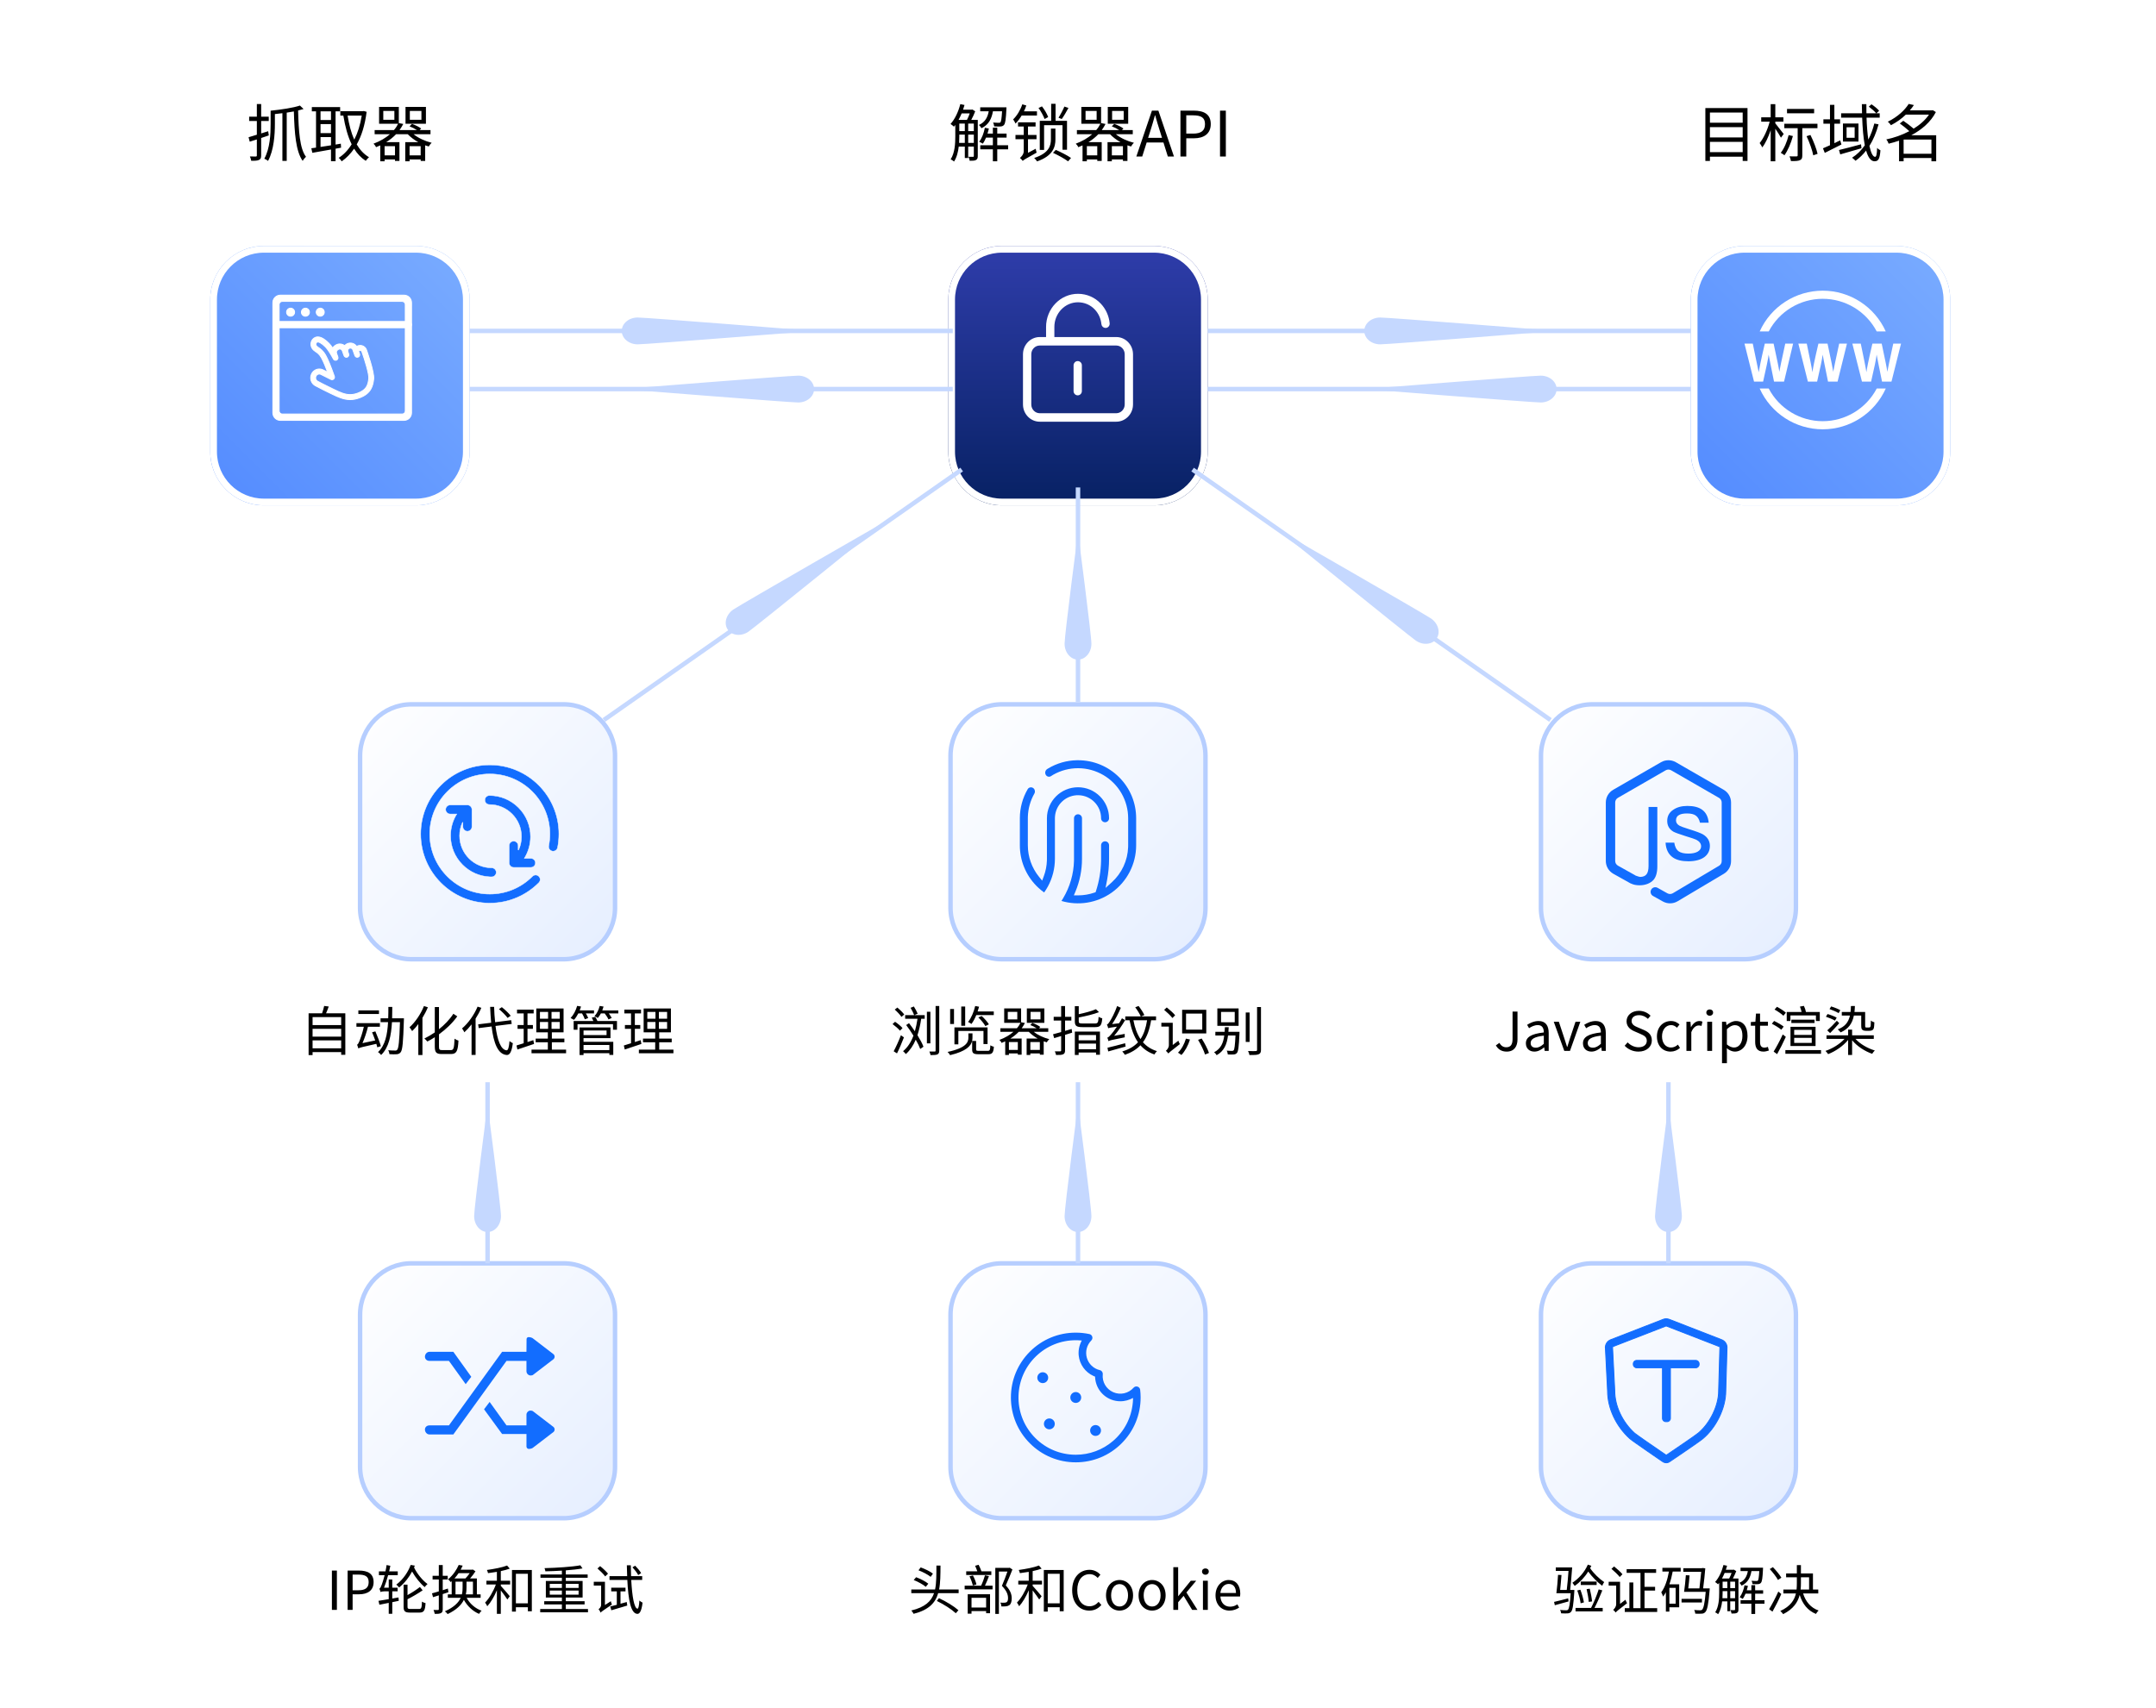 <svg width="482" height="382" viewBox="0 0 482 382" fill="none" xmlns="http://www.w3.org/2000/svg">
<g id="Group 2085667719">
<g id="Group 2085667718">
<g id="Group 2085667717">
<g id="Rectangle 161127336" filter="url(#filter0_d_2999_893)">
<path d="M47 63C47 56.373 52.373 51 59 51H93C99.627 51 105 56.373 105 63V97C105 103.627 99.627 109 93 109H59C52.373 109 47 103.627 47 97V63Z" fill="url(#paint0_linear_2999_893)"/>
<path d="M59 51.75H93C99.213 51.75 104.25 56.787 104.25 63V97C104.25 103.213 99.213 108.25 93 108.25H59C52.787 108.25 47.75 103.213 47.75 97V63C47.75 56.787 52.787 51.75 59 51.75Z" stroke="white" stroke-width="1.5"/>
</g>
<path id="Rectangle 161127339" d="M92 157.5H126C132.351 157.5 137.5 162.649 137.5 169V203C137.5 209.351 132.351 214.5 126 214.5H92C85.649 214.5 80.5 209.351 80.5 203V169C80.5 162.649 85.649 157.5 92 157.5Z" fill="url(#paint1_linear_2999_893)" stroke="#B6CEFF"/>
<g id="_&#229;&#155;&#190;&#229;&#177;&#130;_1" clip-path="url(#clip0_2999_893)">
<path id="Vector" d="M109.5 171.05C111.585 171.05 113.609 171.459 115.514 172.265C117.354 173.043 119.006 174.157 120.425 175.575C121.844 176.994 122.957 178.646 123.735 180.485C124.541 182.391 124.95 184.415 124.95 186.5C124.95 187.519 124.85 188.539 124.652 189.53C124.544 190.076 124.013 190.431 123.467 190.323C122.921 190.214 122.565 189.683 122.674 189.137C122.845 188.274 122.933 187.387 122.933 186.5C122.933 179.094 116.907 173.067 109.5 173.067C102.093 173.067 96.067 179.093 96.067 186.5C96.067 193.906 102.093 199.933 109.5 199.933C113.106 199.933 116.491 198.523 119.032 195.965C119.424 195.57 120.063 195.567 120.459 195.96C120.854 196.353 120.856 196.991 120.464 197.386C119.044 198.816 117.387 199.94 115.54 200.725C113.627 201.538 111.595 201.95 109.5 201.95L109.109 201.945C107.162 201.897 105.271 201.491 103.485 200.735C101.646 199.957 99.994 198.844 98.575 197.425C97.157 196.006 96.043 194.354 95.265 192.514C94.459 190.609 94.05 188.585 94.05 186.5C94.05 184.415 94.459 182.391 95.265 180.485C96.043 178.646 97.156 176.994 98.575 175.575C99.994 174.157 101.646 173.043 103.486 172.265C105.392 171.459 107.415 171.05 109.5 171.05ZM100.639 180.008H104.496C105.053 180.008 105.505 180.46 105.505 181.017V184.874C105.505 185.431 105.053 185.883 104.496 185.883C103.939 185.883 103.487 185.431 103.487 184.874V183.926L103.392 183.905C102.969 184.831 102.746 185.844 102.746 186.885C102.746 190.843 105.966 194.064 109.925 194.064C110.482 194.064 110.934 194.516 110.934 195.073C110.933 195.63 110.482 196.082 109.925 196.082L109.466 196.07C107.182 195.959 105.05 195.016 103.422 193.388C101.685 191.651 100.729 189.342 100.729 186.886C100.729 185.179 101.196 183.531 102.068 182.102L102.115 182.025H100.639C100.082 182.025 99.63 181.574 99.63 181.017C99.63 180.46 100.082 180.008 100.639 180.008ZM109.405 177.891C111.862 177.891 114.171 178.847 115.908 180.584C117.645 182.321 118.602 184.631 118.602 187.087C118.601 188.793 118.133 190.44 117.261 191.87L117.215 191.946H118.691C119.249 191.946 119.7 192.398 119.7 192.955C119.7 193.512 119.248 193.964 118.691 193.964H114.835C114.278 193.964 113.826 193.512 113.826 192.955V189.098C113.826 188.541 114.278 188.089 114.835 188.089C115.392 188.089 115.843 188.541 115.843 189.098V190.046L115.938 190.066C116.361 189.141 116.584 188.128 116.584 187.087C116.584 183.129 113.364 179.908 109.405 179.908C108.848 179.908 108.397 179.456 108.396 178.899C108.396 178.343 108.848 177.891 109.405 177.891Z" fill="#126DFF" stroke="#F4F8FF" stroke-width="0.1"/>
</g>
<path id="Rectangle 161127342" d="M92 282.5H126C132.351 282.5 137.5 287.649 137.5 294V328C137.5 334.351 132.351 339.5 126 339.5H92C85.649 339.5 80.5 334.351 80.5 328V294C80.5 287.649 85.649 282.5 92 282.5Z" fill="url(#paint2_linear_2999_893)" stroke="#B6CEFF"/>
<g id="_&#229;&#155;&#190;&#229;&#177;&#130;_1_2" clip-path="url(#clip1_2999_893)">
<g id="Vector_2">
<path d="M118.198 323.999C118.208 324 118.217 324 118.226 324C118.606 324 119.022 323.872 119.194 323.703L119.211 323.688L123.786 320.178C123.924 320.038 124 319.852 124 319.654C124 319.455 123.924 319.269 123.786 319.129L119.202 315.611L119.194 315.603C119.033 315.445 118.699 315.428 118.564 315.428C118.541 315.428 118.514 315.43 118.483 315.435C118.036 315.499 117.697 315.891 117.697 316.347V318.741H113.24L109.463 313.496L108.214 315.14L112.252 320.668H117.698V323.457C117.698 323.744 117.918 323.983 118.199 324L118.198 323.999Z" fill="#126DFF"/>
<path d="M95.992 320.766H101.352L113.238 304.313H117.696V306.613C117.696 307.111 118.065 307.525 118.554 307.577C118.582 307.58 118.608 307.582 118.632 307.582C118.888 307.582 119.092 307.525 119.194 307.426L119.21 307.412L123.785 303.901C123.924 303.76 124 303.574 123.999 303.378C123.999 303.179 123.923 302.993 123.786 302.853L119.201 299.334L119.193 299.326C119.006 299.143 118.558 299 118.17 299H118.165C117.922 299 117.723 299.195 117.72 299.433L117.694 302.288H112.25L100.363 318.741H95.992C95.426 318.741 95 319.138 95 319.666C95 320.252 95.463 320.766 95.992 320.766Z" fill="#126DFF"/>
<path d="M95 303.389C95 303.916 95.427 304.314 95.992 304.314H100.268L100.351 304.312L100.417 304.39L104.109 309.52L105.359 307.875C104.954 307.306 101.753 302.823 101.352 302.288H95.992C95.463 302.288 95 302.803 95 303.389Z" fill="#126DFF"/>
</g>
</g>
<path id="Rectangle 161127340" d="M224 157.5H258C264.351 157.5 269.5 162.649 269.5 169V203C269.5 209.351 264.351 214.5 258 214.5H224C217.649 214.5 212.5 209.351 212.5 203V169C212.5 162.649 217.649 157.5 224 157.5Z" fill="url(#paint3_linear_2999_893)" stroke="#B6CEFF"/>
<g id="Vector_3">
<path d="M241 176.043C237.17 176.043 234.054 179.154 234.054 182.978V192.051L234.048 192.425C234.009 193.62 233.779 194.792 233.365 195.91L232.988 196.928L232.301 196.087C230.679 194.099 229.786 191.59 229.786 189.022V182.971L229.792 182.596C229.852 180.807 230.35 179.04 231.231 177.483L231.237 177.473C231.474 177.075 231.393 176.569 231.045 176.268C230.858 176.105 230.61 176.032 230.364 176.066C230.123 176.1 229.908 176.235 229.773 176.437C228.61 178.419 227.997 180.68 228 182.977V189.022C227.997 190.703 228.317 192.345 228.95 193.903C229.582 195.458 230.496 196.856 231.668 198.059L232.126 198.503C232.534 198.884 232.972 199.243 233.429 199.57C233.712 199.174 233.974 198.759 234.21 198.334L234.25 198.266C235.29 196.371 235.839 194.219 235.839 192.043V182.96L235.848 182.676C235.926 181.33 236.517 180.086 237.513 179.175C238.509 178.264 239.801 177.784 241.152 177.824C242.502 177.863 243.764 178.418 244.704 179.386C245.645 180.354 246.162 181.63 246.161 182.979C246.161 183.47 246.562 183.869 247.054 183.869C247.546 183.869 247.946 183.47 247.946 182.978C247.946 179.155 244.83 176.043 241 176.043Z" fill="#126DFF"/>
<path d="M243.018 201.844C245.003 201.532 246.914 200.755 248.545 199.595C251.962 197.164 254.001 193.211 254 189.022V182.978C254 179.511 252.648 176.253 250.193 173.801C247.737 171.35 244.473 170 241 170H240.782C238.487 170.035 236.235 170.683 234.269 171.873C234.216 171.905 234.156 171.944 234.09 171.988C233.653 172.285 233.538 172.886 233.834 173.325C234.087 173.701 234.599 173.802 234.976 173.55C235.137 173.441 235.306 173.334 235.477 173.234L235.484 173.23C237.166 172.282 239.069 171.783 240.994 171.783C241.023 171.783 241.051 171.783 241.08 171.783C243.036 171.797 244.963 172.324 246.653 173.309C248.343 174.294 249.751 175.709 250.725 177.403C251.699 179.097 252.214 181.024 252.214 182.978V189.029L252.208 189.403C252.158 190.911 251.811 192.367 251.176 193.733C250.541 195.099 249.651 196.305 248.532 197.315L247.162 198.552L247.506 196.74C247.799 195.195 247.947 193.615 247.946 192.043V189.02C247.946 188.528 247.546 188.129 247.054 188.129C246.561 188.129 246.161 188.528 246.161 189.02V192.043L246.156 192.522C246.112 194.802 245.733 197.054 245.03 199.219L244.935 199.513L244.641 199.614C243.468 200.015 242.245 200.219 241.004 200.219H240.073L240.432 199.361C241.404 197.03 241.896 194.569 241.893 192.044V182.978C241.893 182.486 241.492 182.087 241 182.087C240.508 182.087 240.107 182.486 240.107 182.978V192.047L240.103 192.491C240.03 195.443 239.189 198.341 237.669 200.872L237.405 201.306C237.37 201.361 237.336 201.414 237.301 201.467C239.143 202.011 241.114 202.142 243.018 201.844Z" fill="#126DFF"/>
</g>
<path id="Rectangle 161127343" d="M224 282.5H258C264.351 282.5 269.5 287.649 269.5 294V328C269.5 334.351 264.351 339.5 258 339.5H224C217.649 339.5 212.5 334.351 212.5 328V294C212.5 287.649 217.649 282.5 224 282.5Z" fill="url(#paint4_linear_2999_893)" stroke="#B6CEFF"/>
<g id="Vector_4">
<path d="M240.5 311.283C239.829 311.283 239.283 311.829 239.283 312.5C239.283 313.17 239.829 313.716 240.5 313.716C241.17 313.716 241.716 313.17 241.716 312.5C241.716 311.829 241.17 311.283 240.5 311.283Z" fill="#126DFF"/>
<path d="M234.174 307.464C233.957 307.089 233.554 306.856 233.12 306.856C232.45 306.856 231.904 307.401 231.904 308.072C231.904 308.743 232.45 309.288 233.12 309.288C233.554 309.288 233.957 309.055 234.174 308.68C234.39 308.305 234.39 307.839 234.174 307.464Z" fill="#126DFF"/>
<path d="M234.596 319.62C235.029 319.62 235.433 319.387 235.65 319.012C235.866 318.636 235.866 318.17 235.65 317.795C235.433 317.42 235.029 317.187 234.596 317.187C233.926 317.187 233.379 317.733 233.379 318.403C233.379 319.074 233.926 319.62 234.596 319.62Z" fill="#126DFF"/>
<path d="M243.554 298.322C242.556 298.108 241.528 298 240.5 298C236.627 298 232.985 299.508 230.247 302.247C227.508 304.985 226 308.627 226 312.5C226 316.373 227.508 320.014 230.247 322.753C232.985 325.491 236.626 327 240.5 327C244.373 327 248.015 325.492 250.753 322.753C253.492 320.015 255 316.373 255 312.5C255 311.917 254.966 311.339 254.898 310.781C254.859 310.448 254.628 310.17 254.309 310.07C253.991 309.97 253.642 310.067 253.421 310.317C252.281 311.606 250.456 312.009 248.879 311.319C247.303 310.63 246.36 309.016 246.534 307.304C246.579 306.876 246.299 306.482 245.881 306.386C244.486 306.061 243.373 305.005 242.978 303.627C242.583 302.25 242.965 300.764 243.976 299.749C244.195 299.529 244.277 299.208 244.189 298.91C244.1 298.612 243.857 298.387 243.554 298.322ZM244.455 307.686L244.813 307.834L244.845 308.263L244.881 308.55C245.084 309.884 245.758 311.103 246.781 311.982C247.804 312.862 249.11 313.346 250.459 313.347L250.788 313.337L251.18 313.303C251.689 313.237 252.182 313.105 252.643 312.91L253.312 312.607L253.282 313.269L253.254 313.648C252.953 316.987 251.389 320.025 248.851 322.208C246.511 324.221 243.576 325.305 240.514 325.305C240.255 325.305 239.994 325.298 239.733 325.282C236.391 325.081 233.307 323.609 231.048 321.138C228.79 318.666 227.602 315.463 227.702 312.116C227.802 308.77 229.181 305.643 231.583 303.312C233.986 300.98 237.153 299.696 240.5 299.696H240.506L241.053 299.708L241.835 299.756L241.559 300.371L241.429 300.719C241.23 301.303 241.128 301.914 241.128 302.535L241.135 302.82L241.16 303.128C241.369 305.118 242.632 306.863 244.455 307.686Z" fill="#126DFF"/>
<path d="M244.928 318.663C244.257 318.663 243.712 319.209 243.712 319.88C243.712 320.55 244.257 321.096 244.928 321.096C245.361 321.096 245.765 320.863 245.981 320.488C246.198 320.112 246.198 319.646 245.981 319.271C245.765 318.896 245.361 318.663 244.928 318.663Z" fill="#126DFF"/>
</g>
<path id="Rectangle 161127341" d="M356 157.5H390C396.351 157.5 401.5 162.649 401.5 169V203C401.5 209.351 396.351 214.5 390 214.5H356C349.649 214.5 344.5 209.351 344.5 203V169C344.5 162.649 349.649 157.5 356 157.5Z" fill="url(#paint5_linear_2999_893)" stroke="#B6CEFF"/>
<g id="Vector_5">
<path d="M379.533 190.445C379.03 190.729 378.326 190.879 377.454 190.879C376.465 190.879 375.744 190.696 375.275 190.362C374.755 189.978 374.436 189.327 374.302 188.426H372.357C372.441 189.944 372.995 191.046 374 191.746C374.822 192.314 375.979 192.597 377.454 192.597C378.929 192.597 380.17 192.28 381.008 191.679C381.847 191.062 382.266 190.211 382.266 189.143C382.266 188.075 381.746 187.191 380.707 186.574C380.237 186.307 379.198 185.907 377.572 185.406C376.465 185.056 375.778 184.805 375.526 184.672C374.956 184.372 374.688 183.955 374.688 183.454C374.688 182.887 374.923 182.47 375.426 182.22C375.828 182.003 376.398 181.903 377.153 181.903C378.024 181.903 378.695 182.053 379.131 182.387C379.567 182.704 379.885 183.238 380.053 183.972H381.998C381.88 182.67 381.394 181.703 380.556 181.085C379.768 180.501 378.661 180.218 377.253 180.218C375.962 180.218 374.906 180.501 374.068 181.085C373.163 181.686 372.727 182.52 372.727 183.571C372.727 184.622 373.18 185.423 374.102 185.974C374.454 186.174 375.376 186.508 376.851 186.975C378.176 187.375 378.947 187.642 379.182 187.759C379.919 188.126 380.305 188.626 380.305 189.26C380.305 189.761 380.036 190.145 379.533 190.445Z" fill="#126DFF"/>
<path d="M385.355 176.609L374.651 170.441C373.627 169.853 372.366 169.853 371.343 170.441L360.645 176.61C359.628 177.199 359.002 178.28 359 179.452V192.529C359 193.714 359.645 194.81 360.684 195.392L364.541 197.548C364.583 197.571 364.629 197.573 364.673 197.591C365.185 197.839 365.795 197.966 366.555 197.966C367.947 197.966 369.023 197.461 369.66 196.76C370.23 196.092 370.515 195.091 370.515 193.723V180.451H368.553V193.657C368.553 194.508 368.402 195.125 368.1 195.509C367.799 195.892 367.313 196.093 366.658 196.093C366.57 196.093 366.048 195.959 365.637 195.786L365.632 195.785C365.607 195.77 365.593 195.744 365.568 195.731L361.712 193.575C361.332 193.362 361.096 192.962 361.095 192.528V179.452C361.095 179.025 361.326 178.628 361.696 178.414L372.392 172.246C372.766 172.031 373.227 172.031 373.601 172.246L384.304 178.414C384.675 178.629 384.906 179.026 384.906 179.453V192.569C384.906 192.988 384.68 193.382 384.319 193.597L373.98 199.745C373.609 199.965 373.148 199.972 372.771 199.761L370.572 198.531C370.068 198.248 369.428 198.427 369.145 198.928C368.861 199.431 369.04 200.067 369.544 200.349L371.745 201.58C372.776 202.156 374.039 202.139 375.054 201.535L385.393 195.387C386.387 194.792 386.997 193.723 387 192.568V179.452C386.999 178.28 386.372 177.198 385.355 176.609Z" fill="#126DFF"/>
</g>
<path id="Rectangle 161127344" d="M356 282.5H390C396.351 282.5 401.5 287.649 401.5 294V328C401.5 334.351 396.351 339.5 390 339.5H356C349.649 339.5 344.5 334.351 344.5 328V294C344.5 287.649 349.649 282.5 356 282.5Z" fill="url(#paint6_linear_2999_893)" stroke="#B6CEFF"/>
<path id="Vector_6" d="M372.399 296.539L360.671 301.089L360.67 301.09C360.571 301.128 360.511 301.211 360.506 301.285L360.998 310.952H360.997C361.001 310.982 361.002 311.011 361.002 311.032C361.002 314.395 362.705 318.02 365.448 320.486C365.663 320.671 366.757 321.445 368.146 322.411C369.513 323.361 371.157 324.491 372.509 325.414C373.753 324.576 375.377 323.475 376.772 322.514C378.192 321.536 379.369 320.709 379.676 320.453L379.91 320.251C381.078 319.212 382.139 317.783 382.915 316.196C383.33 315.344 383.655 314.467 383.878 313.598C384.105 312.711 384.22 311.849 384.22 311.035V310.99L384.497 301.298C384.495 301.223 384.435 301.134 384.334 301.097H384.333L372.596 296.543L372.593 296.542C372.565 296.53 372.536 296.525 372.502 296.525C372.473 296.525 372.444 296.531 372.399 296.539ZM379.11 304.206C379.525 304.206 379.86 304.548 379.86 304.965V305.101C379.86 305.518 379.525 305.859 379.11 305.859H373.445V317.16C373.445 317.566 373.117 317.904 372.709 317.904H372.399C371.996 317.904 371.663 317.57 371.663 317.16V305.859H365.894C365.479 305.859 365.143 305.518 365.143 305.101V304.965C365.143 304.547 365.479 304.206 365.894 304.206H379.11ZM386.1 301.319L385.818 311.046C385.817 314.936 383.602 319.283 380.689 321.715C380.226 322.102 378.363 323.393 376.624 324.582C375.753 325.178 374.91 325.75 374.285 326.173C373.973 326.384 373.715 326.558 373.535 326.68C373.446 326.74 373.375 326.787 373.327 326.819C373.303 326.835 373.285 326.848 373.272 326.856C373.266 326.861 373.262 326.864 373.259 326.866C373.257 326.867 373.256 326.868 373.255 326.868L373.254 326.869C373.026 327.023 372.764 327.1 372.502 327.1C372.273 327.1 372.041 327.041 371.833 326.92L371.745 326.865V326.864C371.744 326.864 371.743 326.863 371.741 326.862C371.738 326.86 371.733 326.856 371.727 326.852C371.714 326.843 371.695 326.83 371.67 326.813C371.62 326.78 371.547 326.73 371.454 326.666C371.268 326.539 371.001 326.356 370.68 326.136C370.036 325.695 369.172 325.1 368.289 324.49C367.406 323.88 366.504 323.253 365.787 322.746C365.074 322.242 364.534 321.85 364.382 321.713C361.338 318.979 359.394 314.932 359.393 311.044L358.9 301.318L358.899 301.313H358.9V301.242C358.926 300.495 359.41 299.848 360.096 299.581L371.833 295.024L371.997 294.97C372.162 294.923 372.332 294.9 372.502 294.9C372.728 294.9 372.955 294.942 373.17 295.024H373.171L384.904 299.585C385.59 299.852 386.07 300.499 386.1 301.245V301.319Z" fill="#126DFF" stroke="#126DFF" stroke-width="0.2"/>
<g id="Rectangle 161127337" filter="url(#filter1_d_2999_893)">
<path d="M212 63C212 56.373 217.373 51 224 51H258C264.627 51 270 56.373 270 63V97C270 103.627 264.627 109 258 109H224C217.373 109 212 103.627 212 97V63Z" fill="url(#paint7_linear_2999_893)"/>
<path d="M224 51.75H258C264.213 51.75 269.25 56.787 269.25 63V97C269.25 103.213 264.213 108.25 258 108.25H224C217.787 108.25 212.75 103.213 212.75 97V63C212.75 56.787 217.787 51.75 224 51.75Z" stroke="white" stroke-width="1.5"/>
</g>
<g id="Rectangle 161127338" filter="url(#filter2_d_2999_893)">
<path d="M378 63C378 56.373 383.373 51 390 51H424C430.627 51 436 56.373 436 63V97C436 103.627 430.627 109 424 109H390C383.373 109 378 103.627 378 97V63Z" fill="url(#paint8_linear_2999_893)"/>
<path d="M390 51.75H424C430.213 51.75 435.25 56.787 435.25 63V97C435.25 103.213 430.213 108.25 424 108.25H390C383.787 108.25 378.75 103.213 378.75 97V63C378.75 56.787 383.787 51.75 390 51.75Z" stroke="white" stroke-width="1.5"/>
</g>
<g id="Vector_7">
<path d="M395.421 74.118C397.778 69.628 402.426 66.816 407.493 66.816C412.56 66.816 417.208 69.628 419.565 74.118H421.586C419.088 68.569 413.572 65 407.493 65C401.414 65 395.898 68.569 393.4 74.118H395.421Z" fill="white"/>
<path d="M419.565 86.882C417.208 91.372 412.559 94.184 407.493 94.184C402.426 94.184 397.778 91.372 395.42 86.882H393.399C395.898 92.431 401.413 96 407.493 96C413.572 96 419.088 92.431 421.586 86.882H419.565Z" fill="white"/>
<path d="M391.852 76.835C392.562 80.245 392.962 82.177 393.181 83.235C393.345 82.287 393.581 80.956 394.547 76.835H396.513C397.424 81.01 397.679 82.305 397.788 83.144C397.952 82.287 398.189 81.01 399.117 76.835H400.874L398.846 85.332H396.604C395.967 82.105 395.585 80.409 395.403 79.297C395.275 80.354 394.857 82.287 394.165 85.332H392.133L390 76.835H391.852Z" fill="white"/>
<path d="M403.924 76.835C404.634 80.245 405.035 82.177 405.181 83.235C405.326 82.287 405.563 80.956 406.528 76.835H408.568C409.46 81.01 409.715 82.305 409.842 83.144C410.006 82.287 410.261 81.01 411.172 76.835H412.91L410.812 85.332H408.677C408.04 82.105 407.658 80.409 407.476 79.297C407.366 80.354 406.929 82.287 406.237 85.332H404.173L402.041 76.835H403.925H403.924Z" fill="white"/>
<path d="M415.996 76.835C416.706 80.245 417.107 82.177 417.253 83.235C417.398 82.287 417.635 80.956 418.6 76.835H420.676C421.568 81.01 421.823 82.305 421.933 83.144C422.097 82.287 422.351 81.01 423.262 76.835H425L422.865 85.332H420.749C420.112 82.105 419.729 80.409 419.547 79.297C419.438 80.354 419.001 82.287 418.309 85.332H416.264L414.113 76.835H415.997H415.996Z" fill="white"/>
</g>
<path id="Vector 8424" d="M105 74H213" stroke="#C5D8FF"/>
<path id="Vector 8426" d="M270 74H378" stroke="#C5D8FF"/>
<path id="Vector 8425" d="M105 87H213" stroke="#C5D8FF"/>
<path id="Vector 8427" d="M270 87H378" stroke="#C5D8FF"/>
<path id="Ellipse 4255140" d="M182 74C182 74 144.527 77 142.561 77C140.594 77 139 75.657 139 74C139 72.343 140.594 71 142.561 71C144.527 71 182 74 182 74Z" fill="#C5D8FF"/>
<path id="Ellipse 4255149" d="M348 74C348 74 310.527 77 308.561 77C306.594 77 305 75.657 305 74C305 72.343 306.594 71 308.561 71C310.527 71 348 74 348 74Z" fill="#C5D8FF"/>
<path id="Ellipse 4255148" d="M139 87C139 87 176.473 90 178.439 90C180.406 90 182 88.657 182 87C182 85.343 180.406 84 178.439 84C176.473 84 139 87 139 87Z" fill="#C5D8FF"/>
<path id="Ellipse 4255150" d="M305 87C305 87 342.473 90 344.439 90C346.406 90 348 88.657 348 87C348 85.343 346.406 84 344.439 84C342.473 84 305 87 305 87Z" fill="#C5D8FF"/>
<path id="&#230;&#138;&#147;&#229;&#143;&#150;&#229;&#153;&#168;" d="M59.956 29.344L60.096 30.282C59.522 30.478 58.948 30.674 58.388 30.856V34.748C58.388 35.322 58.262 35.588 57.912 35.756C57.59 35.924 57.058 35.966 56.162 35.952C56.134 35.7 56.008 35.28 55.868 34.986C56.47 35 57.016 35 57.17 35C57.352 35 57.422 34.944 57.422 34.748V31.178C56.862 31.36 56.316 31.528 55.826 31.682L55.574 30.688C56.092 30.548 56.722 30.352 57.422 30.128V27.062H55.7V26.096H57.422V23.268H58.388V26.096H60.082V27.062H58.388V29.834C58.892 29.68 59.438 29.498 59.956 29.344ZM67.054 23.604L67.866 24.374C67.502 24.486 67.082 24.598 66.648 24.71C66.76 29.176 66.998 33.25 68.412 35.056C68.174 35.266 67.824 35.686 67.67 35.98C66.13 33.824 65.836 29.778 65.696 24.92C65.178 25.018 64.646 25.102 64.1 25.186V35.98H63.134V25.312C62.574 25.396 62 25.452 61.454 25.508V27.706C61.454 30.044 61.244 33.558 59.928 35.98C59.732 35.812 59.326 35.574 59.088 35.49C60.376 33.166 60.502 29.932 60.502 27.706V24.752H60.516C62.854 24.514 65.57 24.108 67.054 23.604ZM71.66 30.66V32.858C72.388 32.746 73.172 32.62 73.998 32.494V30.66H71.66ZM73.998 24.892H71.66V26.838H73.998V24.892ZM71.66 27.748V29.764H73.998V27.748H71.66ZM76.252 33.026L75.02 33.25V36.05H73.998V33.432C72.486 33.712 71.002 33.964 69.826 34.174L69.602 33.152C69.91 33.11 70.274 33.054 70.652 33.012V24.892H69.714V23.94H76.042V24.892H75.02V32.326L76.196 32.13L76.252 33.026ZM80.872 25.844H77.708C78.03 27.846 78.492 29.666 79.206 31.22C79.976 29.708 80.55 27.902 80.872 25.844ZM81.334 24.822L81.964 25.004C81.586 28 80.83 30.394 79.752 32.298C80.466 33.516 81.376 34.496 82.496 35.154C82.258 35.35 81.936 35.714 81.768 35.966C80.718 35.294 79.864 34.384 79.164 33.25C78.352 34.426 77.414 35.364 76.392 36.078C76.238 35.812 75.958 35.476 75.72 35.294C76.798 34.622 77.792 33.6 78.618 32.27C77.736 30.478 77.162 28.294 76.756 25.844H76.084V24.864H81.152L81.334 24.822ZM94.214 26.782V24.808H91.624V26.782H94.214ZM95.222 23.912V27.678H90.658V23.912H95.222ZM91.568 34.748H94.046V32.69H91.568V34.748ZM88.306 34.748V32.69H85.982V34.748H88.306ZM88.166 26.782V24.808H85.688V26.782H88.166ZM96.244 30.016H92.464C93.514 30.87 95.04 31.57 96.51 31.934C96.272 32.13 95.992 32.508 95.852 32.76C95.586 32.676 95.32 32.592 95.054 32.494V35.994H94.046V35.658H91.568V36.064H90.602V31.78H93.5C92.604 31.29 91.792 30.674 91.162 30.016H88.544C87.942 30.646 87.214 31.248 86.346 31.78H89.3V35.994H88.306V35.658H85.982V36.064H85.016V32.508C84.708 32.648 84.4 32.788 84.064 32.914C83.98 32.676 83.7 32.298 83.504 32.13C85.016 31.57 86.234 30.828 87.172 30.016H83.756V29.092H88.068C88.474 28.63 88.782 28.14 89.006 27.678H84.75V23.912H89.16V27.524L90.154 27.72C89.916 28.182 89.636 28.644 89.314 29.092H93.22C92.758 28.784 92.114 28.462 91.554 28.252L92.1 27.706C92.814 27.944 93.696 28.378 94.158 28.742L93.822 29.092H96.244V30.016Z" fill="black"/>
<path id="&#232;&#135;&#170;&#229;&#138;&#168;&#229;&#140;&#150;&#228;&#187;&#163;&#231;&#144;&#134;&#231;&#174;&#161;&#231;&#144;&#134;" d="M69.88 234.424H76.276V232.648H69.88V234.424ZM76.276 230.068H69.88V231.808H76.276V230.068ZM76.276 227.44H69.88V229.228H76.276V227.44ZM72.892 226.588H77.2V235.876H76.276V235.264H69.88V235.936H68.992V226.588H72.004C72.184 226.06 72.376 225.412 72.472 224.944L73.492 225.076C73.312 225.592 73.096 226.132 72.892 226.588ZM84.724 225.94V226.744H80.116V225.94H84.724ZM85.144 233.944L84.352 234.196C84.292 233.98 84.22 233.704 84.136 233.416C80.824 234.148 80.392 234.28 80.116 234.448V234.4C80.104 234.412 80.104 234.424 80.104 234.436C80.068 234.256 79.924 233.836 79.828 233.608C80.02 233.56 80.176 233.236 80.368 232.792C80.536 232.396 81.04 230.992 81.34 229.6H79.684V228.784H84.928V229.6H82.264C81.952 230.86 81.508 232.18 81.04 233.26L83.884 232.66C83.668 232.048 83.428 231.4 83.188 230.836L83.92 230.632C84.388 231.7 84.916 233.104 85.144 233.944ZM87.664 227.716H90.304C90.304 227.716 90.292 228.04 90.292 228.16C90.136 233.068 89.992 234.76 89.584 235.288C89.332 235.6 89.104 235.696 88.72 235.744C88.348 235.78 87.7 235.768 87.064 235.732C87.04 235.468 86.944 235.108 86.788 234.856C87.46 234.916 88.084 234.916 88.348 234.916C88.552 234.928 88.684 234.892 88.804 234.736C89.116 234.388 89.284 232.816 89.416 228.568H87.628C87.46 231.52 86.956 234.232 85.204 235.912C85.048 235.696 84.736 235.396 84.508 235.264C86.128 233.776 86.608 231.292 86.752 228.568H85.084V227.716H86.788C86.824 226.876 86.824 226.012 86.824 225.16H87.7C87.7 226.012 87.688 226.876 87.664 227.716ZM94.78 224.968L95.656 225.244C95.32 226.06 94.9 226.864 94.444 227.608V235.924H93.52V229C93.076 229.588 92.62 230.128 92.14 230.572C92.032 230.38 91.732 229.912 91.552 229.72C92.824 228.58 94.048 226.804 94.78 224.968ZM98.836 234.82H100.804C101.44 234.82 101.524 234.304 101.62 232.264C101.86 232.444 102.232 232.636 102.496 232.696C102.376 234.928 102.112 235.696 100.852 235.696H98.74C97.54 235.696 97.204 235.336 97.204 234.004V231.94C96.652 232.3 96.088 232.624 95.536 232.9C95.392 232.72 95.104 232.408 94.876 232.228C95.644 231.856 96.436 231.388 97.204 230.86V225.184H98.14V230.152C99.388 229.156 100.528 227.98 101.356 226.696L102.232 227.272C101.14 228.796 99.676 230.176 98.14 231.292V234.028C98.14 234.688 98.26 234.82 98.836 234.82ZM114.172 227.14L113.476 227.62C113.092 227.08 112.252 226.24 111.544 225.652L112.192 225.22C112.912 225.784 113.764 226.6 114.172 227.14ZM106.768 225.1L107.608 225.364C107.26 226.204 106.816 227.008 106.324 227.788V235.9H105.424V229.072C104.908 229.744 104.368 230.332 103.816 230.836C103.72 230.62 103.456 230.176 103.3 229.972C104.668 228.808 105.988 226.984 106.768 225.1ZM114.4 228.964L110.776 229.42C111.184 232.6 111.964 234.748 113.248 234.868C113.596 234.892 113.788 234.184 113.908 232.804C114.088 232.972 114.472 233.188 114.652 233.272C114.388 235.324 113.908 235.948 113.284 235.912C111.316 235.768 110.356 233.284 109.9 229.54L107.02 229.9L106.9 229.06L109.804 228.7C109.708 227.584 109.624 226.396 109.576 225.148H110.464C110.5 226.36 110.572 227.524 110.692 228.58L114.28 228.124L114.4 228.964ZM119.236 232.588L119.392 233.44C118.108 233.872 116.74 234.34 115.672 234.688L115.468 233.788C115.912 233.656 116.464 233.488 117.076 233.284V230.056H115.708V229.216H117.076V226.612H115.588V225.772H119.308V226.612H117.928V229.216H119.14V230.056H117.928V233.02L119.236 232.588ZM120.712 228.532V230.068H122.536V228.532H120.712ZM120.712 226.288V227.8H122.536V226.288H120.712ZM125.14 227.8V226.288H123.304V227.8H125.14ZM125.14 230.068V228.532H123.304V230.068H125.14ZM123.376 234.712H126.556V235.528H118.828V234.712H122.476V233.068H119.752V232.252H122.476V230.848H119.896V225.508H125.992V230.848H123.376V232.252H126.172V233.068H123.376V234.712ZM130.12 226.612H129.292C129.004 227.176 128.68 227.668 128.32 228.052C128.152 227.944 127.78 227.74 127.564 227.644C128.212 226.972 128.74 225.964 129.028 224.932L129.892 225.076C129.808 225.376 129.712 225.652 129.592 225.94H132.796V226.612H130.972C131.2 226.984 131.404 227.38 131.5 227.656L130.744 227.932C130.636 227.572 130.372 227.056 130.12 226.612ZM136.228 233.668H130.456V234.82H136.228V233.668ZM135.604 230.44H130.456V231.46H135.604V230.44ZM130.456 232.144V232.972H137.104V235.9H136.228V235.516H130.456V235.924H129.568V229.756H136.48V232.144H130.456ZM132.292 227.56L133.084 227.392C133.252 227.668 133.456 228.028 133.564 228.316H137.932V230.272H137.044V229.024H129.112V230.272H128.248V228.316H132.652C132.544 228.064 132.424 227.788 132.292 227.56ZM134.644 225.952H138.232V226.612H136.096C136.372 226.972 136.624 227.356 136.756 227.632L136.036 227.968C135.88 227.596 135.532 227.056 135.184 226.612H134.344C134.128 227.008 133.888 227.368 133.636 227.644C133.48 227.512 133.12 227.32 132.904 227.224C133.444 226.66 133.852 225.808 134.068 224.944L134.932 225.088C134.848 225.388 134.752 225.664 134.644 225.952ZM143.236 232.588L143.392 233.44C142.108 233.872 140.74 234.34 139.672 234.688L139.468 233.788C139.912 233.656 140.464 233.488 141.076 233.284V230.056H139.708V229.216H141.076V226.612H139.588V225.772H143.308V226.612H141.928V229.216H143.14V230.056H141.928V233.02L143.236 232.588ZM144.712 228.532V230.068H146.536V228.532H144.712ZM144.712 226.288V227.8H146.536V226.288H144.712ZM149.14 227.8V226.288H147.304V227.8H149.14ZM149.14 230.068V228.532H147.304V230.068H149.14ZM147.376 234.712H150.556V235.528H142.828V234.712H146.476V233.068H143.752V232.252H146.476V230.848H143.896V225.508H149.992V230.848H147.376V232.252H150.172V233.068H147.376V234.712Z" fill="black"/>
<path id="IP&#232;&#189;&#174;&#230;&#141;&#162;&#229;&#146;&#140;&#233;&#135;&#141;&#232;&#175;&#149;" d="M74.2 360V351.204H75.316V360H74.2ZM77.716 360V351.204H80.224C82.204 351.204 83.524 351.864 83.524 353.784C83.524 355.644 82.204 356.508 80.284 356.508H78.832V360H77.716ZM78.832 355.608H80.14C81.688 355.608 82.42 355.044 82.42 353.784C82.42 352.512 81.64 352.104 80.092 352.104H78.832V355.608ZM89.09 357.216L89.15 357.972L87.698 358.272V360.864H86.906V358.428C86.138 358.584 85.43 358.728 84.818 358.848L84.614 357.972C85.238 357.876 86.03 357.744 86.906 357.6V355.848H85.934C85.538 355.848 85.178 355.92 85.082 356.016C85.034 355.848 84.926 355.452 84.818 355.26C85.01 355.2 85.178 354.816 85.37 354.288C85.49 353.988 85.742 353.196 85.994 352.236H84.71V351.384H86.174C86.282 350.916 86.366 350.448 86.426 349.968L87.266 350.136C87.194 350.544 87.098 350.976 87.002 351.384H88.922V352.236H86.774C86.51 353.244 86.174 354.216 85.85 355.032H86.906V353.196H87.698V355.032H88.898V355.848H87.698V357.456L89.09 357.216ZM91.778 359.796H93.698C94.19 359.796 94.286 359.532 94.334 358.152C94.538 358.296 94.898 358.44 95.138 358.488C95.042 360.144 94.778 360.6 93.758 360.6H91.694C90.53 360.6 90.23 360.312 90.23 359.28V354.348H91.106V356.688C92.066 356.16 93.158 355.452 93.878 354.876L94.49 355.62C93.506 356.304 92.162 357.084 91.106 357.612V359.28C91.106 359.712 91.214 359.796 91.778 359.796ZM91.814 349.944L92.738 350.1C92.69 350.244 92.63 350.388 92.57 350.52C93.254 351.936 94.49 353.436 95.582 354.216C95.378 354.372 95.102 354.684 94.946 354.9C93.974 354.108 92.894 352.776 92.126 351.42C91.454 352.692 90.506 353.952 89.222 354.996C89.078 354.792 88.802 354.48 88.598 354.348C90.242 353.112 91.298 351.36 91.814 349.944ZM100.25 356.052L98.978 356.46V359.82C98.978 360.312 98.882 360.564 98.582 360.708C98.306 360.864 97.862 360.9 97.19 360.888C97.154 360.66 97.034 360.264 96.926 360.012C97.37 360.024 97.79 360.024 97.91 360.024C98.042 360.024 98.102 359.976 98.102 359.82V356.748C97.646 356.904 97.202 357.036 96.806 357.156L96.578 356.292C96.998 356.196 97.526 356.028 98.102 355.86V353.196H96.71V352.368H98.102V349.968H98.978V352.368H100.094V353.196H98.978V355.596L100.13 355.224L100.25 356.052ZM101.834 356.52H103.262C103.406 355.956 103.418 355.416 103.418 354.948V353.688H101.834V356.52ZM105.014 351.78H102.53C102.254 352.176 101.954 352.584 101.594 352.968H104.054C104.39 352.62 104.738 352.176 105.014 351.78ZM105.734 356.52V353.688H104.294V354.96C104.294 355.44 104.27 355.968 104.138 356.52H105.734ZM107.45 357.3H104.33C105.014 358.608 106.25 359.676 107.666 360.18C107.486 360.348 107.234 360.66 107.102 360.888C105.698 360.3 104.486 359.16 103.706 357.756C103.154 358.86 102.098 359.976 100.07 360.936C99.938 360.756 99.674 360.456 99.458 360.312C101.522 359.4 102.53 358.332 102.998 357.3H100.118V356.52H100.982V353.58C100.91 353.652 100.826 353.712 100.754 353.784C100.634 353.58 100.358 353.292 100.166 353.16C101.33 352.212 102.122 350.94 102.554 349.944L103.442 350.1C103.31 350.4 103.154 350.712 102.986 351.012H105.554L105.698 350.964L106.298 351.372C105.974 351.888 105.53 352.476 105.086 352.968H106.61V356.52H107.45V357.3ZM111.962 351.324V353.484H114.05V354.312H111.962V354.624C112.418 355.104 113.666 356.568 113.966 356.94L113.426 357.672C113.15 357.216 112.478 356.316 111.962 355.644V360.888H111.086V355.608C110.498 357 109.706 358.356 108.938 359.184C108.842 358.944 108.614 358.584 108.446 358.368C109.358 357.456 110.318 355.812 110.858 354.312H108.746V353.484H111.086V351.492C110.414 351.6 109.742 351.696 109.106 351.78C109.058 351.564 108.962 351.276 108.854 351.072C110.438 350.856 112.31 350.496 113.366 350.076L113.966 350.772C113.414 350.976 112.706 351.168 111.962 351.324ZM115.334 358.536H118.01V351.924H115.334V358.536ZM114.458 351.072H118.898V360.3H118.01V359.4H115.334V360.384H114.458V351.072ZM122.906 356.592H125.618V355.68H122.906V356.592ZM122.906 354.18V355.08H125.618V354.18H122.906ZM129.35 354.18H126.494V355.08H129.35V354.18ZM129.35 356.592V355.68H126.494V356.592H129.35ZM126.494 359.808H131.45V360.54H120.77V359.808H125.618V358.776H121.67V358.056H125.618V357.228H122.03V353.532H125.618V352.812H120.83V352.08H125.618V351.216C124.37 351.3 123.098 351.348 121.922 351.372C121.91 351.156 121.814 350.856 121.73 350.664C124.502 350.592 127.862 350.376 129.746 350.028L130.226 350.724C129.206 350.916 127.898 351.048 126.494 351.156V352.08H131.378V352.812H126.494V353.532H130.25V357.228H126.494V358.056H130.694V358.776H126.494V359.808ZM143.33 351.768L142.682 352.212C142.442 351.732 141.89 351.012 141.386 350.484L141.998 350.112C142.502 350.616 143.078 351.312 143.33 351.768ZM135.926 351.9L135.302 352.512C134.942 352.02 134.186 351.264 133.574 350.736L134.162 350.208C134.786 350.7 135.554 351.432 135.926 351.9ZM135.242 358.908L136.562 358.056C136.61 358.296 136.718 358.62 136.802 358.8C134.774 360.18 134.462 360.384 134.27 360.612C134.198 360.384 133.982 360.012 133.814 359.832C134.042 359.688 134.39 359.364 134.39 358.848V354.564H132.746V353.712H135.242V358.908ZM138.722 355.86V358.62C139.166 358.5 139.646 358.368 140.114 358.236L140.234 359.028C138.986 359.4 137.666 359.784 136.67 360.084L136.43 359.232C136.838 359.136 137.342 359.004 137.894 358.86V355.86H136.646V355.032H139.838V355.86H138.722ZM143.57 353.304H141.122C141.314 356.976 141.782 359.688 142.526 359.724C142.73 359.736 142.874 359.064 142.946 357.9C143.114 358.08 143.498 358.296 143.654 358.38C143.414 360.384 142.958 360.888 142.502 360.888C141.026 360.852 140.462 357.792 140.246 353.304H136.262V352.452H140.21C140.174 351.672 140.15 350.868 140.138 350.016H141.026C141.038 350.856 141.05 351.672 141.086 352.452H143.57V353.304Z" fill="black"/>
<path id="&#232;&#167;&#163;&#233;&#148;&#129;&#229;&#153;&#168;API" d="M216.452 31.948H217.712V30.1H216.452V31.948ZM214.422 31.948H215.696V30.1H214.464V30.534C214.464 30.968 214.45 31.458 214.422 31.948ZM216.802 25.354H214.996C214.772 25.858 214.548 26.362 214.296 26.81H216.172C216.396 26.39 216.634 25.844 216.802 25.354ZM216.452 27.636V29.316H217.712V27.636H216.452ZM214.464 27.636V29.316H215.696V27.636H214.464ZM218.594 26.81V34.888C218.594 35.336 218.51 35.602 218.202 35.77C217.922 35.938 217.488 35.952 216.788 35.952C216.746 35.7 216.648 35.308 216.508 35.056C216.998 35.07 217.39 35.07 217.516 35.07C217.67 35.07 217.712 35.028 217.712 34.874V32.774H216.452V35.336H215.696V32.774H214.338C214.198 33.964 213.904 35.182 213.288 36.12C213.148 35.966 212.742 35.714 212.532 35.63C213.47 34.16 213.568 32.088 213.568 30.52V27.944C213.47 28.07 213.358 28.196 213.26 28.322C213.12 28.168 212.714 27.86 212.504 27.72C213.484 26.642 214.254 24.99 214.688 23.282L215.626 23.478C215.528 23.828 215.416 24.178 215.304 24.528H217.236L217.39 24.486L218.02 24.892C217.782 25.508 217.46 26.222 217.138 26.81H218.594ZM224.026 24.878H221.982C221.702 26.516 221.072 27.874 219.42 28.672C219.308 28.448 219.042 28.112 218.846 27.944C220.26 27.314 220.806 26.194 221.044 24.878H219.14V23.996H225.006C225.006 23.996 225.006 24.262 224.992 24.402C224.88 26.698 224.754 27.594 224.46 27.93C224.278 28.154 224.04 28.252 223.704 28.28C223.41 28.308 222.836 28.294 222.262 28.266C222.234 28 222.15 27.636 222.01 27.398C222.556 27.454 223.088 27.454 223.27 27.454C223.466 27.468 223.578 27.454 223.676 27.328C223.816 27.146 223.928 26.502 224.026 24.878ZM225.384 32.48V33.39H222.948V36.064H221.968V33.39H219.154V32.48H221.968V30.772H220.442C220.218 31.29 219.994 31.752 219.714 32.13C219.532 32.004 219.14 31.794 218.916 31.696C219.518 30.912 219.952 29.75 220.176 28.574L221.072 28.742C220.988 29.134 220.876 29.498 220.764 29.876H221.968V28.546H222.948V29.876H225.034V30.772H222.948V32.48H225.384ZM237.956 23.828L238.866 24.136C238.39 25.004 237.83 25.984 237.368 26.614L236.64 26.32C237.074 25.648 237.648 24.57 237.956 23.828ZM232.454 27.02H235.002V23.212H235.982V27.02H238.544V33.488H237.536V28H233.42V33.516H232.454V27.02ZM234.33 26.18L233.532 26.614C233.294 25.956 232.734 24.906 232.174 24.15L232.944 23.786C233.532 24.528 234.106 25.522 234.33 26.18ZM231.824 25.83H228.408C227.988 26.53 227.526 27.132 227.036 27.636C226.952 27.426 226.672 26.922 226.504 26.698C227.358 25.872 228.114 24.626 228.548 23.324L229.444 23.59C229.304 24.024 229.122 24.472 228.912 24.892H231.824V25.83ZM229.822 34.174L231.544 33.264C231.586 33.53 231.684 33.922 231.754 34.132C229.262 35.518 228.87 35.742 228.646 35.98C228.52 35.784 228.198 35.462 228.016 35.322C228.31 35.084 228.87 34.524 228.87 33.796V31.136H227.022V30.184H228.87V28.294H227.596V27.356H231.516V28.294H229.822V30.184H231.726V31.136H229.822V34.174ZM235.954 28.756V31.15C235.954 32.83 235.45 34.832 231.852 36.092C231.726 35.868 231.418 35.518 231.208 35.322C234.596 34.23 234.946 32.48 234.946 31.15V28.756H235.954ZM235.408 34.174L236.038 33.516C237.172 34.006 238.67 34.776 239.44 35.322L238.782 36.078C238.04 35.518 236.556 34.692 235.408 34.174ZM251.214 26.782V24.808H248.624V26.782H251.214ZM252.222 23.912V27.678H247.658V23.912H252.222ZM248.568 34.748H251.046V32.69H248.568V34.748ZM245.306 34.748V32.69H242.982V34.748H245.306ZM245.166 26.782V24.808H242.688V26.782H245.166ZM253.244 30.016H249.464C250.514 30.87 252.04 31.57 253.51 31.934C253.272 32.13 252.992 32.508 252.852 32.76C252.586 32.676 252.32 32.592 252.054 32.494V35.994H251.046V35.658H248.568V36.064H247.602V31.78H250.5C249.604 31.29 248.792 30.674 248.162 30.016H245.544C244.942 30.646 244.214 31.248 243.346 31.78H246.3V35.994H245.306V35.658H242.982V36.064H242.016V32.508C241.708 32.648 241.4 32.788 241.064 32.914C240.98 32.676 240.7 32.298 240.504 32.13C242.016 31.57 243.234 30.828 244.172 30.016H240.756V29.092H245.068C245.474 28.63 245.782 28.14 246.006 27.678H241.75V23.912H246.16V27.524L247.154 27.72C246.916 28.182 246.636 28.644 246.314 29.092H250.22C249.758 28.784 249.114 28.462 248.554 28.252L249.1 27.706C249.814 27.944 250.696 28.378 251.158 28.742L250.822 29.092H253.244V30.016ZM256.674 30.828H259.782L259.292 29.26C258.914 28.098 258.592 26.978 258.256 25.788H258.2C257.878 26.992 257.542 28.098 257.178 29.26L256.674 30.828ZM261.084 35L260.104 31.864H256.352L255.358 35H254.042L257.528 24.738H258.97L262.456 35H261.084ZM263.904 35V24.738H266.83C269.14 24.738 270.68 25.508 270.68 27.748C270.68 29.918 269.14 30.926 266.9 30.926H265.206V35H263.904ZM265.206 29.876H266.732C268.538 29.876 269.392 29.218 269.392 27.748C269.392 26.264 268.482 25.788 266.676 25.788H265.206V29.876ZM272.75 35V24.738H274.052V35H272.75Z" fill="black"/>
<path id="&#230;&#181;&#143;&#232;&#167;&#136;&#229;&#153;&#168;&#230;&#140;&#135;&#231;&#186;&#185;&#232;&#175;&#134;&#229;&#136;&#171;" d="M202.156 226.864L201.532 227.392C201.232 226.936 200.584 226.24 200.032 225.76L200.62 225.304C201.172 225.76 201.844 226.42 202.156 226.864ZM201.772 229.9L201.196 230.476C200.86 230.056 200.14 229.432 199.54 229L200.104 228.484C200.692 228.88 201.424 229.48 201.772 229.9ZM201.412 231.496L202.084 231.976C201.64 233.14 201.052 234.532 200.536 235.552L199.792 235.084C200.26 234.22 200.932 232.756 201.412 231.496ZM205.156 226.672L204.4 227.008H206.728V227.812H205.948C205.744 229.168 205.468 230.38 205.108 231.484C205.696 232.432 206.188 233.344 206.452 234.064L205.732 234.568C205.516 233.98 205.168 233.248 204.724 232.492C204.184 233.764 203.464 234.856 202.516 235.708C202.396 235.54 202.084 235.216 201.892 235.06C202.936 234.196 203.68 233.02 204.208 231.592C203.704 230.776 203.14 229.936 202.588 229.216L203.224 228.796C203.656 229.36 204.1 229.972 204.532 230.608C204.772 229.756 204.976 228.808 205.12 227.812H202.36V227.008H204.376C204.208 226.576 203.884 225.88 203.572 225.364L204.304 225.064C204.616 225.556 204.988 226.24 205.156 226.672ZM208 226.24V233.32H207.22V226.24H208ZM209.164 224.956H209.98V234.916C209.98 235.408 209.86 235.636 209.572 235.78C209.272 235.912 208.804 235.936 208.036 235.936C208 235.72 207.88 235.372 207.772 235.144C208.312 235.156 208.804 235.156 208.948 235.144C209.104 235.144 209.164 235.096 209.164 234.928V224.956ZM222.172 226.984H218.26C217.948 227.764 217.576 228.448 217.18 228.976C217.012 228.856 216.64 228.616 216.424 228.52C217.144 227.644 217.696 226.3 218.02 224.956L218.884 225.124C218.788 225.472 218.68 225.844 218.56 226.18H222.172V226.984ZM218.716 227.512L219.472 227.2C220.096 227.752 220.768 228.532 221.08 229.06L220.288 229.456C220 228.904 219.328 228.088 218.716 227.512ZM215.776 225.076V229.384H214.9V225.076H215.776ZM214.252 230.536V233.536H213.376V229.744H220.78V233.464H219.868V230.536H214.252ZM213.28 225.628V228.988H212.416V225.628H213.28ZM218.884 234.988H220.816C221.272 234.988 221.368 234.832 221.404 233.752C221.608 233.884 221.956 234.016 222.196 234.076C222.088 235.42 221.824 235.744 220.888 235.744H218.8C217.636 235.744 217.336 235.516 217.336 234.664V232.78C217.072 233.872 216.028 235.084 212.404 235.948C212.296 235.744 212.044 235.408 211.84 235.228C216.184 234.304 216.496 232.96 216.496 232V231.076H217.408V232.024C217.408 232.264 217.384 232.516 217.324 232.78H218.224V234.652C218.224 234.94 218.32 234.988 218.884 234.988ZM232.612 227.956V226.264H230.392V227.956H232.612ZM233.476 225.496V228.724H229.564V225.496H233.476ZM230.344 234.784H232.468V233.02H230.344V234.784ZM227.548 234.784V233.02H225.556V234.784H227.548ZM227.428 227.956V226.264H225.304V227.956H227.428ZM234.352 230.728H231.112C232.012 231.46 233.32 232.06 234.58 232.372C234.376 232.54 234.136 232.864 234.016 233.08C233.788 233.008 233.56 232.936 233.332 232.852V235.852H232.468V235.564H230.344V235.912H229.516V232.24H232C231.232 231.82 230.536 231.292 229.996 230.728H227.752C227.236 231.268 226.612 231.784 225.868 232.24H228.4V235.852H227.548V235.564H225.556V235.912H224.728V232.864C224.464 232.984 224.2 233.104 223.912 233.212C223.84 233.008 223.6 232.684 223.432 232.54C224.728 232.06 225.772 231.424 226.576 230.728H223.648V229.936H227.344C227.692 229.54 227.956 229.12 228.148 228.724H224.5V225.496H228.28V228.592L229.132 228.76C228.928 229.156 228.688 229.552 228.412 229.936H231.76C231.364 229.672 230.812 229.396 230.332 229.216L230.8 228.748C231.412 228.952 232.168 229.324 232.564 229.636L232.276 229.936H234.352V230.728ZM239.584 230.092L239.692 230.92L238.108 231.412V234.868C238.108 235.372 237.988 235.612 237.676 235.756C237.376 235.9 236.896 235.924 236.092 235.912C236.056 235.684 235.936 235.324 235.816 235.096C236.356 235.108 236.86 235.108 237.004 235.096C237.172 235.096 237.232 235.048 237.232 234.868V231.676C236.668 231.844 236.14 232 235.672 232.144L235.42 231.28C235.924 231.148 236.548 230.98 237.232 230.788V228.208H235.564V227.38H237.232V224.968H238.108V227.38H239.512V228.208H238.108V230.524C238.588 230.392 239.092 230.248 239.584 230.092ZM245.032 231.448H241.144V232.636H245.032V231.448ZM241.144 234.628H245.032V233.368H241.144V234.628ZM240.292 235.912V230.68H245.908V235.864H245.032V235.36H241.144V235.912H240.292ZM242.08 228.868H244.768C245.428 228.868 245.536 228.664 245.608 227.368C245.812 227.524 246.184 227.656 246.424 227.716C246.292 229.276 246.016 229.684 244.828 229.684H242.032C240.664 229.684 240.292 229.42 240.292 228.388V225.004H241.168V226.792C242.584 226.492 244.108 226.072 245.008 225.676L245.692 226.336C244.48 226.816 242.728 227.224 241.168 227.524V228.388C241.168 228.796 241.312 228.868 242.08 228.868ZM249.076 231.628L251.452 231.196C251.428 231.424 251.44 231.772 251.452 231.964C248.464 232.552 248.056 232.66 247.816 232.816C247.78 232.636 247.66 232.252 247.552 232.036C247.792 231.976 248.08 231.7 248.428 231.28C248.656 231.04 249.16 230.38 249.7 229.576C248.212 229.78 247.924 229.852 247.756 229.936C247.72 229.744 247.576 229.324 247.468 229.084C247.684 229.048 247.888 228.772 248.14 228.364C248.404 227.968 249.268 226.408 249.748 224.968L250.576 225.352C250.048 226.612 249.352 227.944 248.632 229L250.18 228.82C250.42 228.448 250.636 228.076 250.828 227.704L251.536 228.124C250.804 229.372 249.952 230.608 249.076 231.628ZM251.536 233.284L251.644 234.028C250.264 234.412 248.848 234.832 247.756 235.12L247.588 234.292C248.572 234.064 250.072 233.68 251.536 233.284ZM256.444 228.148H253.384C253.696 229.792 254.212 231.22 254.968 232.36C255.712 231.268 256.168 229.888 256.444 228.148ZM258.448 228.148H257.344C257.008 230.224 256.444 231.832 255.52 233.068C256.324 233.968 257.344 234.652 258.652 235.048C258.46 235.228 258.22 235.552 258.076 235.792C256.78 235.348 255.76 234.652 254.956 233.74C254.092 234.664 252.952 235.348 251.488 235.876C251.368 235.684 251.092 235.312 250.9 235.12C252.436 234.652 253.564 233.992 254.416 233.068C253.504 231.772 252.928 230.128 252.52 228.148H251.572V227.284H255.028C254.8 226.732 254.272 225.88 253.792 225.244L254.548 224.956C255.04 225.58 255.592 226.432 255.832 226.984L255.124 227.284H258.448V228.148ZM268.78 230.236V226.66H265.156V230.236H268.78ZM269.68 225.808V231.088H264.28V225.808H269.68ZM262.72 227.032L262.108 227.644C261.724 227.14 260.908 226.36 260.26 225.82L260.848 225.28C261.496 225.796 262.336 226.54 262.72 227.032ZM262.18 233.68L263.44 232.72C263.5 232.96 263.68 233.308 263.776 233.476C261.712 235.084 261.388 235.348 261.208 235.576C261.088 235.42 260.812 235.108 260.644 234.976C260.884 234.784 261.316 234.316 261.316 233.704V229.564H259.636V228.712H262.18V233.68ZM265.132 232.252L266.032 232.456C265.624 233.8 264.916 235.072 264.124 235.912C263.956 235.768 263.56 235.516 263.356 235.396C264.136 234.64 264.772 233.476 265.132 232.252ZM267.844 232.528L268.648 232.228C269.296 233.248 270.004 234.604 270.28 235.456L269.404 235.804C269.14 234.952 268.48 233.572 267.844 232.528ZM276.04 228.592V226.288H272.98V228.592H276.04ZM276.904 225.496V229.396H272.152V225.496H276.904ZM274.624 230.728H277.108C277.108 230.728 277.096 231.004 277.096 231.136C276.964 234.016 276.844 235.072 276.544 235.432C276.352 235.672 276.136 235.768 275.824 235.792C275.536 235.828 275.02 235.816 274.492 235.792C274.468 235.528 274.384 235.18 274.24 234.94C274.756 234.988 275.212 235 275.404 235C275.596 235 275.692 234.976 275.8 234.868C275.98 234.652 276.1 233.788 276.208 231.556H274.54C274.288 233.5 273.688 235.024 271.996 235.96C271.888 235.744 271.636 235.444 271.432 235.3C272.944 234.52 273.484 233.2 273.7 231.556H271.708V230.728H273.784C273.808 230.404 273.832 230.056 273.844 229.696H274.696C274.672 230.056 274.66 230.392 274.624 230.728ZM279.364 226.408V232.996H278.5V226.408H279.364ZM281.032 225.196H281.908V234.748C281.908 235.336 281.752 235.6 281.392 235.744C281.02 235.912 280.396 235.924 279.328 235.924C279.292 235.684 279.148 235.276 279.016 235.024C279.82 235.06 280.516 235.048 280.732 235.036C280.948 235.036 281.032 234.964 281.032 234.748V225.196Z" fill="black"/>
<path id="&#229;&#164;&#180;&#233;&#131;&#168;&#229;&#146;&#140;Cookie" d="M208.568 351.888L208.064 352.608C207.476 352.128 206.3 351.504 205.34 351.144L205.832 350.496C206.78 350.832 207.968 351.408 208.568 351.888ZM207.536 354.144L206.972 354.84C206.408 354.348 205.232 353.7 204.272 353.316L204.812 352.692C205.748 353.04 206.936 353.64 207.536 354.144ZM209.444 357.996L209.912 357.372C211.568 358.14 213.284 359.196 214.268 360.072L213.68 360.744C212.72 359.856 211.076 358.8 209.444 357.996ZM209.948 355.428H214.316V356.256H209.744C209.108 358.44 207.632 360.024 204.248 360.876C204.152 360.66 203.912 360.324 203.732 360.132C206.792 359.4 208.184 358.092 208.82 356.256H203.732V355.428H209.048C209.36 353.952 209.336 352.164 209.348 350.088H210.26C210.248 352.104 210.248 353.904 209.948 355.428ZM221.624 351.372V352.188H216.008V351.372H218.492C218.36 350.976 218.168 350.508 218 350.136L218.78 349.908C219.032 350.376 219.272 350.964 219.416 351.372H221.624ZM218.3 354.324L217.484 354.54C217.376 353.988 217.064 353.136 216.74 352.488L217.508 352.296C217.856 352.92 218.18 353.76 218.3 354.324ZM220.46 357.3H217.196V359.472H220.46V357.3ZM216.344 360.84V356.496H221.336V360.744H220.46V360.264H217.196V360.84H216.344ZM220.208 352.26L221.096 352.452C220.832 353.148 220.496 353.964 220.196 354.588H221.9V355.404H215.66V354.588H219.332C219.656 353.916 220.016 352.932 220.208 352.26ZM225.728 350.556L226.34 350.964C225.908 352.056 225.356 353.424 224.852 354.528C225.92 355.656 226.184 356.58 226.184 357.42C226.184 358.104 226.028 358.692 225.644 358.944C225.44 359.088 225.176 359.172 224.9 359.196C224.6 359.232 224.216 359.232 223.88 359.22C223.868 358.98 223.784 358.62 223.64 358.368C223.988 358.404 224.324 358.404 224.564 358.392C224.744 358.38 224.912 358.344 225.044 358.272C225.284 358.116 225.368 357.744 225.356 357.336C225.356 356.58 225.056 355.716 223.988 354.624C224.432 353.616 224.9 352.344 225.224 351.42H223.316V360.9H222.512V350.604H225.584L225.728 350.556ZM230.864 351.324V353.484H232.952V354.312H230.864V354.624C231.32 355.104 232.568 356.568 232.868 356.94L232.328 357.672C232.052 357.216 231.38 356.316 230.864 355.644V360.888H229.988V355.608C229.4 357 228.608 358.356 227.84 359.184C227.744 358.944 227.516 358.584 227.348 358.368C228.26 357.456 229.22 355.812 229.76 354.312H227.648V353.484H229.988V351.492C229.316 351.6 228.644 351.696 228.008 351.78C227.96 351.564 227.864 351.276 227.756 351.072C229.34 350.856 231.212 350.496 232.268 350.076L232.868 350.772C232.316 350.976 231.608 351.168 230.864 351.324ZM234.236 358.536H236.912V351.924H234.236V358.536ZM233.36 351.072H237.8V360.3H236.912V359.4H234.236V360.384H233.36V351.072ZM243.524 360.156C241.34 360.156 239.696 358.464 239.696 355.608C239.696 352.764 241.364 351.036 243.596 351.036C244.664 351.036 245.504 351.564 246.008 352.128L245.408 352.848C244.952 352.356 244.364 352.008 243.608 352.008C241.94 352.008 240.836 353.376 240.836 355.572C240.836 357.792 241.892 359.184 243.572 359.184C244.412 359.184 245.048 358.812 245.612 358.2L246.224 358.896C245.528 359.7 244.664 360.156 243.524 360.156ZM250.288 360.156C248.692 360.156 247.264 358.908 247.264 356.748C247.264 354.576 248.692 353.316 250.288 353.316C251.884 353.316 253.312 354.576 253.312 356.748C253.312 358.908 251.884 360.156 250.288 360.156ZM250.288 359.244C251.416 359.244 252.184 358.248 252.184 356.748C252.184 355.248 251.416 354.228 250.288 354.228C249.16 354.228 248.404 355.248 248.404 356.748C248.404 358.248 249.16 359.244 250.288 359.244ZM257.566 360.156C255.97 360.156 254.542 358.908 254.542 356.748C254.542 354.576 255.97 353.316 257.566 353.316C259.162 353.316 260.59 354.576 260.59 356.748C260.59 358.908 259.162 360.156 257.566 360.156ZM257.566 359.244C258.694 359.244 259.462 358.248 259.462 356.748C259.462 355.248 258.694 354.228 257.566 354.228C256.438 354.228 255.682 355.248 255.682 356.748C255.682 358.248 256.438 359.244 257.566 359.244ZM262.311 360V350.448H263.391V356.928H263.415L266.211 353.484H267.423L265.239 356.1L267.711 360H266.523L264.615 356.856L263.391 358.284V360H262.311ZM268.932 360V353.484H270.024V360H268.932ZM269.484 352.14C269.052 352.14 268.728 351.84 268.728 351.432C268.728 350.988 269.052 350.724 269.484 350.724C269.916 350.724 270.24 350.988 270.24 351.432C270.24 351.84 269.916 352.14 269.484 352.14ZM274.865 360.156C273.137 360.156 271.745 358.896 271.745 356.748C271.745 354.636 273.173 353.316 274.685 353.316C276.341 353.316 277.277 354.516 277.277 356.376C277.277 356.616 277.253 356.844 277.229 357H272.837C272.909 358.392 273.761 359.28 274.997 359.28C275.633 359.28 276.149 359.088 276.629 358.764L277.025 359.484C276.449 359.856 275.753 360.156 274.865 360.156ZM272.825 356.22H276.317C276.317 354.9 275.717 354.192 274.697 354.192C273.773 354.192 272.957 354.936 272.825 356.22Z" fill="black"/>
<path id="&#231;&#155;&#174;&#230;&#160;&#135;&#229;&#159;&#159;&#229;&#144;&#141;" d="M382.276 34.02H389.598V31.724H382.276V34.02ZM389.598 28.434H382.276V30.73H389.598V28.434ZM389.598 25.172H382.276V27.44H389.598V25.172ZM381.254 24.164H390.676V35.994H389.598V35.042H382.276V35.994H381.254V24.164ZM405.572 24.36V25.34H399.51V24.36H405.572ZM398.768 29.96L398.152 30.786C397.928 30.338 397.354 29.47 396.892 28.784V36.064H395.856V29.12C395.352 30.618 394.68 32.074 393.98 32.956C393.854 32.662 393.574 32.242 393.392 31.99C394.274 30.94 395.184 28.952 395.632 27.216H393.742V26.236H395.856V23.296H396.892V26.236H398.698V27.216H396.892V27.58C397.312 28.084 398.502 29.596 398.768 29.96ZM399.874 30.212L400.826 30.422C400.392 32.032 399.692 33.656 398.936 34.72C398.754 34.58 398.348 34.286 398.11 34.174C398.88 33.194 399.51 31.696 399.874 30.212ZM406.314 28.658H402.926V34.748C402.926 35.336 402.814 35.644 402.408 35.812C402.016 36.008 401.372 36.022 400.392 36.022C400.35 35.714 400.196 35.266 400.07 34.958C400.798 34.986 401.442 34.986 401.624 34.972C401.834 34.958 401.89 34.916 401.89 34.734V28.658H398.908V27.678H406.314V28.658ZM403.878 30.45L404.746 30.184C405.418 31.528 406.104 33.292 406.342 34.398L405.376 34.734C405.18 33.642 404.536 31.822 403.878 30.45ZM411.396 31.388L411.676 32.312C410.402 32.97 409.03 33.656 407.952 34.188L407.546 33.166C407.994 32.984 408.526 32.746 409.114 32.48V27.664H407.644V26.684H409.114V23.45H410.094V26.684H411.368V27.664H410.094V32.018C410.514 31.822 410.962 31.598 411.396 31.388ZM416.058 32.27L416.156 33.152C414.49 33.642 412.74 34.146 411.41 34.524L411.13 33.544C412.39 33.264 414.252 32.746 416.058 32.27ZM414.63 30.814V28.462H412.824V30.814H414.63ZM412.012 27.622H415.484V31.654H412.012V27.622ZM419.026 27.622L419.978 27.804C419.474 29.638 418.802 31.248 417.934 32.634C418.27 34.16 418.69 35.07 419.208 35.07C419.474 35.07 419.6 34.524 419.656 33.068C419.866 33.306 420.174 33.502 420.398 33.614C420.244 35.476 419.964 36.064 419.082 36.064C418.228 36.064 417.626 35.168 417.192 33.67C416.506 34.566 415.708 35.322 414.826 35.952C414.672 35.77 414.28 35.434 414.056 35.266C415.19 34.552 416.128 33.6 416.898 32.494C416.576 30.814 416.394 28.672 416.31 26.306H411.606V25.34H416.282C416.254 24.668 416.24 23.982 416.24 23.296H417.248C417.248 23.996 417.248 24.682 417.262 25.34H419.46C419.11 24.92 418.396 24.29 417.794 23.842L418.396 23.324C419.012 23.73 419.754 24.332 420.104 24.766L419.488 25.34H420.23V26.306H417.29C417.346 28.168 417.486 29.848 417.682 31.22C418.256 30.128 418.69 28.938 419.026 27.622ZM425.578 34.384H431.794V31.206H425.578V34.384ZM432.858 30.24V36.064H431.794V35.336H425.578V36.064H424.556V31.458C423.786 31.724 423.002 31.948 422.232 32.13C422.148 31.85 421.91 31.402 421.7 31.178C423.436 30.814 425.228 30.198 426.852 29.33C426.236 28.77 425.41 28.098 424.724 27.608L425.508 27.006C426.25 27.51 427.174 28.21 427.818 28.77C429.204 27.916 430.422 26.852 431.248 25.634H426.068C425.172 26.502 424.066 27.314 422.75 28C422.596 27.762 422.26 27.37 422.036 27.216C424.29 26.124 425.872 24.57 426.712 23.24L427.874 23.492C427.608 23.884 427.314 24.29 426.964 24.682H431.92L432.088 24.626L432.788 25.06C431.64 27.286 429.624 29.008 427.3 30.24H432.858Z" fill="black"/>
<path id="Java Script&#230;&#184;&#178;&#230;&#159;&#147;" d="M336.844 235.156C335.728 235.156 334.936 234.676 334.42 233.764L335.212 233.2C335.608 233.896 336.1 234.184 336.736 234.184C337.684 234.184 338.152 233.644 338.152 232.312V226.204H339.256V232.42C339.256 233.932 338.56 235.156 336.844 235.156ZM343.038 235.156C341.946 235.156 341.13 234.484 341.13 233.308C341.13 231.892 342.366 231.184 345.138 230.872C345.138 230.032 344.862 229.228 343.794 229.228C343.038 229.228 342.354 229.576 341.838 229.924L341.406 229.168C342.006 228.784 342.93 228.316 343.974 228.316C345.558 228.316 346.23 229.384 346.23 230.992V235H345.33L345.234 234.22H345.198C344.574 234.736 343.842 235.156 343.038 235.156ZM343.35 234.28C343.986 234.28 344.502 233.98 345.138 233.416V231.592C342.942 231.856 342.198 232.396 342.198 233.236C342.198 233.98 342.702 234.28 343.35 234.28ZM349.715 235L347.363 228.484H348.503L349.727 232.192C349.931 232.828 350.135 233.5 350.339 234.112H350.387C350.579 233.5 350.795 232.828 350.987 232.192L352.223 228.484H353.303L350.987 235H349.715ZM355.799 235.156C354.707 235.156 353.891 234.484 353.891 233.308C353.891 231.892 355.127 231.184 357.899 230.872C357.899 230.032 357.623 229.228 356.555 229.228C355.799 229.228 355.115 229.576 354.599 229.924L354.167 229.168C354.767 228.784 355.691 228.316 356.735 228.316C358.319 228.316 358.991 229.384 358.991 230.992V235H358.091L357.995 234.22H357.959C357.335 234.736 356.603 235.156 355.799 235.156ZM356.111 234.28C356.747 234.28 357.263 233.98 357.899 233.416V231.592C355.703 231.856 354.959 232.396 354.959 233.236C354.959 233.98 355.463 234.28 356.111 234.28ZM366.3 235.156C365.052 235.156 363.984 234.652 363.216 233.848L363.876 233.092C364.512 233.752 365.4 234.184 366.312 234.184C367.464 234.184 368.16 233.608 368.16 232.744C368.16 231.844 367.524 231.556 366.696 231.184L365.424 230.632C364.608 230.284 363.636 229.66 363.636 228.376C363.636 227.02 364.812 226.036 366.408 226.036C367.452 226.036 368.376 226.48 369 227.128L368.412 227.836C367.872 227.332 367.224 227.008 366.408 227.008C365.412 227.008 364.764 227.512 364.764 228.304C364.764 229.156 365.532 229.48 366.216 229.768L367.476 230.308C368.496 230.752 369.288 231.352 369.288 232.66C369.288 234.052 368.136 235.156 366.3 235.156ZM373.485 235.156C371.757 235.156 370.425 233.908 370.425 231.748C370.425 229.576 371.901 228.316 373.569 228.316C374.421 228.316 375.009 228.676 375.477 229.084L374.913 229.816C374.529 229.468 374.133 229.228 373.605 229.228C372.429 229.228 371.565 230.248 371.565 231.748C371.565 233.248 372.381 234.244 373.581 234.244C374.181 234.244 374.709 233.968 375.117 233.596L375.585 234.328C375.009 234.856 374.265 235.156 373.485 235.156ZM377.022 235V228.484H377.922L378.018 229.672H378.054C378.51 228.844 379.17 228.316 379.902 228.316C380.19 228.316 380.394 228.352 380.598 228.46L380.394 229.42C380.178 229.336 380.022 229.312 379.758 229.312C379.218 229.312 378.546 229.696 378.114 230.812V235H377.022ZM381.674 235V228.484H382.766V235H381.674ZM382.226 227.14C381.794 227.14 381.47 226.84 381.47 226.432C381.47 225.988 381.794 225.724 382.226 225.724C382.658 225.724 382.982 225.988 382.982 226.432C382.982 226.84 382.658 227.14 382.226 227.14ZM384.979 237.748V228.484H385.879L385.975 229.228H386.011C386.599 228.748 387.331 228.316 388.087 228.316C389.767 228.316 390.679 229.636 390.679 231.64C390.679 233.872 389.347 235.156 387.847 235.156C387.259 235.156 386.635 234.88 386.047 234.4L386.071 235.54V237.748H384.979ZM387.667 234.244C388.747 234.244 389.539 233.272 389.539 231.652C389.539 230.212 389.059 229.24 387.823 229.24C387.271 229.24 386.707 229.552 386.071 230.14V233.56C386.659 234.064 387.235 234.244 387.667 234.244ZM394.25 235.156C392.858 235.156 392.39 234.292 392.39 232.984V229.372H391.418V228.544L392.438 228.484L392.57 226.66H393.482V228.484H395.246V229.372H393.482V233.008C393.482 233.812 393.734 234.268 394.49 234.268C394.718 234.268 395.018 234.184 395.234 234.1L395.45 234.916C395.078 235.036 394.646 235.156 394.25 235.156ZM400.273 227.068V228.316H399.445V226.3H402.769C402.685 225.928 402.565 225.46 402.397 225.088L403.285 224.932C403.501 225.364 403.669 225.904 403.741 226.3H406.837V228.316H405.973V227.068H400.273ZM401.113 232.084V233.212H405.037V232.084H401.113ZM401.113 230.296V231.424H405.037V230.296H401.113ZM400.285 233.908V229.612H405.889V233.908H400.285ZM400.477 228.016H405.661V228.76H400.477V228.016ZM399.253 226.456L398.701 227.14C398.281 226.72 397.417 226.132 396.721 225.748L397.261 225.136C397.945 225.496 398.821 226.048 399.253 226.456ZM398.761 229.564L398.233 230.26C397.765 229.864 396.841 229.288 396.121 228.928L396.625 228.304C397.345 228.64 398.281 229.168 398.761 229.564ZM398.557 231.316L399.241 231.856C398.677 233.116 397.933 234.604 397.297 235.72L396.517 235.156C397.093 234.232 397.933 232.672 398.557 231.316ZM399.145 234.82H407.113V235.636H399.145V234.82ZM416.101 227.092H414.457C414.085 228.964 413.185 230.104 411.493 230.86C411.373 230.704 411.061 230.332 410.857 230.176C412.429 229.6 413.233 228.64 413.581 227.092H411.757V226.3H413.713C413.761 225.892 413.785 225.448 413.797 224.968L414.685 224.956C414.673 225.436 414.637 225.892 414.589 226.3H416.977V229.276C416.977 229.516 416.989 229.672 417.061 229.72C417.121 229.756 417.193 229.768 417.301 229.768H417.733C417.865 229.768 417.997 229.756 418.057 229.708C418.117 229.672 418.189 229.576 418.213 229.408C418.237 229.204 418.249 228.784 418.261 228.208C418.453 228.388 418.777 228.532 419.041 228.616C419.017 229.144 418.981 229.732 418.897 229.96C418.813 230.188 418.681 230.32 418.501 230.404C418.333 230.476 418.045 230.512 417.829 230.512H417.133C416.869 230.512 416.557 230.452 416.377 230.296C416.173 230.14 416.101 229.936 416.101 229.228V227.092ZM409.141 231.016L408.505 230.404C409.093 229.9 409.945 229.048 410.653 228.256L411.181 228.808C410.545 229.54 409.813 230.344 409.141 231.016ZM411.421 225.892L411.049 226.552C410.593 226.264 409.693 225.88 409.009 225.64L409.381 225.052C410.053 225.256 410.953 225.616 411.421 225.892ZM410.617 227.56L410.221 228.232C409.777 227.944 408.877 227.572 408.205 227.356L408.577 226.756C409.261 226.948 410.149 227.296 410.617 227.56ZM418.909 232.312H414.817C415.849 233.464 417.529 234.424 419.137 234.904C418.945 235.084 418.669 235.432 418.549 235.648C416.893 235.072 415.165 233.956 414.061 232.612V235.912H413.173V232.54C412.069 233.908 410.305 235.108 408.697 235.72C408.565 235.516 408.301 235.18 408.109 235C409.645 234.496 411.325 233.464 412.369 232.312H408.337V231.508H413.173V230.236H414.061V231.508H418.909V232.312Z" fill="black"/>
<path id="&#233;&#170;&#140;&#232;&#175;&#129;&#231;&#160;&#129;&#232;&#167;&#163;&#229;&#134;&#179;" d="M350.588 357.42L350.672 358.104C349.592 358.404 348.5 358.716 347.6 358.956L347.432 358.212C348.248 358.032 349.412 357.72 350.588 357.42ZM351.032 355.536H351.968C351.968 355.536 351.968 355.8 351.956 355.908C351.764 358.92 351.584 360.048 351.224 360.432C351.008 360.672 350.792 360.756 350.432 360.78C350.144 360.804 349.58 360.792 349.016 360.768C348.992 360.528 348.908 360.228 348.764 360.012C349.352 360.072 349.904 360.084 350.132 360.084C350.324 360.084 350.444 360.072 350.552 359.94C350.804 359.688 350.984 358.716 351.14 356.268H347.948C348.092 355.224 348.248 353.436 348.32 352.164L349.088 352.2C349.016 353.244 348.896 354.54 348.788 355.536H350.264C350.408 354.396 350.564 352.716 350.66 351.276H347.816V350.496H351.476C351.356 352.104 351.188 354.24 351.032 355.536ZM354.98 349.872L355.76 350.136C355.676 350.328 355.58 350.496 355.496 350.676C356.252 351.804 357.548 353.064 358.64 353.784C358.484 353.988 358.28 354.36 358.196 354.612C357.128 353.82 355.904 352.584 355.064 351.42C354.26 352.728 353.18 353.844 352.052 354.636C351.944 354.468 351.668 354.096 351.524 353.928C352.94 353.016 354.26 351.552 354.98 349.872ZM356.948 353.664V354.432H353.396V353.664H356.948ZM355.928 358.104L355.184 358.212C355.136 357.444 354.92 356.268 354.704 355.356L355.412 355.26C355.64 356.172 355.856 357.324 355.928 358.104ZM352.616 355.656L353.312 355.488C353.66 356.388 353.984 357.564 354.104 358.32L353.372 358.524C353.288 357.744 352.952 356.568 352.616 355.656ZM357.404 355.416L358.22 355.632C357.716 356.892 357.056 358.464 356.468 359.556H358.304V360.336H352.232V359.556H355.7C356.288 358.452 357.008 356.676 357.404 355.416ZM362.72 352.032L362.108 352.644C361.724 352.14 360.908 351.36 360.26 350.82L360.848 350.28C361.496 350.796 362.336 351.54 362.72 352.032ZM362.18 358.656L363.392 357.732C363.476 357.972 363.644 358.32 363.752 358.5C361.7 360.084 361.376 360.348 361.208 360.588C361.088 360.42 360.812 360.108 360.644 359.988C360.884 359.784 361.316 359.328 361.316 358.704V354.564H359.636V353.712H362.18V358.656ZM367.652 359.616H370.484V360.456H363.236V359.616H364.268V353.868H365.144V359.616H366.752V351.72H363.656V350.88H370.244V351.72H367.652V354.84H370.016V355.68H367.652V359.616ZM374.612 358.608V355.068H373.208V358.608H374.612ZM371.648 351.42V350.592H375.74V351.42H373.952C373.772 352.416 373.52 353.388 373.208 354.276H375.404V359.412H373.208V360.384H372.428V356.052C372.236 356.4 372.032 356.724 371.804 357.012C371.744 356.796 371.54 356.292 371.396 356.064C372.236 354.936 372.788 353.244 373.112 351.42H371.648ZM380.492 357.528V358.332H375.932V357.528H380.492ZM380.756 355.188H382.232C382.232 355.188 382.22 355.464 382.208 355.584C381.944 358.8 381.668 360.048 381.248 360.48C381.008 360.732 380.792 360.828 380.432 360.84C380.12 360.876 379.58 360.864 379.004 360.84C378.98 360.588 378.896 360.252 378.752 360.012C379.34 360.084 379.868 360.084 380.084 360.084C380.288 360.084 380.42 360.06 380.54 359.94C380.852 359.64 381.104 358.584 381.332 355.956H376.496C376.652 354.984 376.808 353.4 376.892 352.236L377.72 352.284C377.66 353.196 377.54 354.3 377.432 355.188H379.928C380.072 353.988 380.228 352.536 380.324 351.492H376.328V350.676H380.48L380.612 350.628L381.236 350.7C381.14 351.936 380.96 353.712 380.756 355.188ZM386.816 357.384H387.896V355.8H386.816V357.384ZM385.076 357.384H386.168V355.8H385.112V356.172C385.112 356.544 385.1 356.964 385.076 357.384ZM387.116 351.732H385.568C385.376 352.164 385.184 352.596 384.968 352.98H386.576C386.768 352.62 386.972 352.152 387.116 351.732ZM386.816 353.688V355.128H387.896V353.688H386.816ZM385.112 353.688V355.128H386.168V353.688H385.112ZM388.652 352.98V359.904C388.652 360.288 388.58 360.516 388.316 360.66C388.076 360.804 387.704 360.816 387.104 360.816C387.068 360.6 386.984 360.264 386.864 360.048C387.284 360.06 387.62 360.06 387.728 360.06C387.86 360.06 387.896 360.024 387.896 359.892V358.092H386.816V360.288H386.168V358.092H385.004C384.884 359.112 384.632 360.156 384.104 360.96C383.984 360.828 383.636 360.612 383.456 360.54C384.26 359.28 384.344 357.504 384.344 356.16V353.952C384.26 354.06 384.164 354.168 384.08 354.276C383.96 354.144 383.612 353.88 383.432 353.76C384.272 352.836 384.932 351.42 385.304 349.956L386.108 350.124C386.024 350.424 385.928 350.724 385.832 351.024H387.488L387.62 350.988L388.16 351.336C387.956 351.864 387.68 352.476 387.404 352.98H388.652ZM393.308 351.324H391.556C391.316 352.728 390.776 353.892 389.36 354.576C389.264 354.384 389.036 354.096 388.868 353.952C390.08 353.412 390.548 352.452 390.752 351.324H389.12V350.568H394.148C394.148 350.568 394.148 350.796 394.136 350.916C394.04 352.884 393.932 353.652 393.68 353.94C393.524 354.132 393.32 354.216 393.032 354.24C392.78 354.264 392.288 354.252 391.796 354.228C391.772 354 391.7 353.688 391.58 353.484C392.048 353.532 392.504 353.532 392.66 353.532C392.828 353.544 392.924 353.532 393.008 353.424C393.128 353.268 393.224 352.716 393.308 351.324ZM394.472 357.84V358.62H392.384V360.912H391.544V358.62H389.132V357.84H391.544V356.376H390.236C390.044 356.82 389.852 357.216 389.612 357.54C389.456 357.432 389.12 357.252 388.928 357.168C389.444 356.496 389.816 355.5 390.008 354.492L390.776 354.636C390.704 354.972 390.608 355.284 390.512 355.608H391.544V354.468H392.384V355.608H394.172V356.376H392.384V357.84H394.472ZM398.252 352.8L397.484 353.304C397.148 352.644 396.332 351.6 395.648 350.868L396.356 350.436C397.04 351.144 397.88 352.152 398.252 352.8ZM397.568 355.896L398.228 356.448C397.676 357.732 396.908 359.244 396.26 360.384L395.504 359.844C396.092 358.896 396.944 357.288 397.568 355.896ZM402.62 352.704V353.952C402.62 354.432 402.608 354.936 402.548 355.452H404.444V352.704H402.62ZM406.496 356.316H403.1C403.676 358.152 404.816 359.532 406.568 360.132C406.364 360.312 406.112 360.672 405.98 360.9C404.144 360.156 402.98 358.692 402.344 356.652C401.936 358.248 400.952 359.796 398.648 360.948C398.516 360.756 398.228 360.408 398.012 360.24C400.292 359.208 401.168 357.768 401.504 356.316H398.696V355.452H401.648C401.696 354.936 401.708 354.432 401.708 353.952V352.704H399.308V351.852H401.708V349.98H402.62V351.852H405.308V355.452H406.496V356.316Z" fill="black"/>
<path id="Vector 8436" d="M135 161L214.998 105" stroke="#C5D8FF"/>
<path id="Ellipse 4255151" d="M198.163 116.474C198.163 116.474 165.56 135.19 163.938 136.302C162.317 137.414 161.761 139.423 162.698 140.789C163.635 142.156 165.709 142.362 167.331 141.25C168.953 140.138 198.163 116.474 198.163 116.474Z" fill="#C5D8FF"/>
<path id="Ellipse 4255152" d="M285.696 118.474C285.696 118.474 318.299 137.19 319.921 138.302C321.543 139.414 322.098 141.423 321.161 142.789C320.224 144.156 318.15 144.362 316.528 143.25C314.906 142.138 285.696 118.474 285.696 118.474Z" fill="#C5D8FF"/>
<path id="Vector 8439" d="M346.621 161L266.623 105" stroke="#C5D8FF"/>
<path id="Vector 8438" d="M241 157L241 109" stroke="#C5D8FF"/>
<path id="Vector 8440" d="M109 282.5L109 242" stroke="#C5D8FF"/>
<path id="Vector 8441" d="M241 282.5L241 242" stroke="#C5D8FF"/>
<path id="Vector 8442" d="M373 282.5L373 242" stroke="#C5D8FF"/>
<path id="Ellipse 4255153" d="M241 119C241 119 238 141.973 238 143.939C238 145.906 239.343 147.5 241 147.5C242.657 147.5 244 145.906 244 143.939C244 141.973 241 119 241 119Z" fill="#C5D8FF"/>
<path id="Ellipse 4255154" d="M109 247C109 247 106 269.973 106 271.939C106 273.906 107.343 275.5 109 275.5C110.657 275.5 112 273.906 112 271.939C112 269.973 109 247 109 247Z" fill="#C5D8FF"/>
<path id="Ellipse 4255155" d="M241 247C241 247 238 269.973 238 271.939C238 273.906 239.343 275.5 241 275.5C242.657 275.5 244 273.906 244 271.939C244 269.973 241 247 241 247Z" fill="#C5D8FF"/>
<path id="Ellipse 4255156" d="M373 247C373 247 370 269.973 370 271.939C370 273.906 371.343 275.5 373 275.5C374.657 275.5 376 273.906 376 271.939C376 269.973 373 247 373 247Z" fill="#C5D8FF"/>
<g id="Vector_8">
<mask id="path-49-outside-1_2999_893" maskUnits="userSpaceOnUse" x="60" y="65" width="33" height="30" fill="black">
<rect fill="white" x="60" y="65" width="33" height="30"/>
<path d="M64.067 69.809C64.067 70.131 64.239 70.429 64.517 70.59C64.795 70.751 65.137 70.751 65.415 70.59C65.693 70.429 65.864 70.131 65.864 69.809C65.864 69.487 65.693 69.189 65.415 69.028C65.137 68.867 64.794 68.867 64.517 69.028C64.239 69.189 64.067 69.487 64.067 69.809Z"/>
<path d="M67.383 69.809C67.383 70.307 67.785 70.711 68.281 70.711C68.778 70.711 69.18 70.307 69.18 69.809C69.18 69.487 69.009 69.189 68.731 69.028C68.453 68.867 68.11 68.867 67.832 69.028C67.554 69.189 67.383 69.487 67.383 69.809Z"/>
<path d="M70.698 69.809C70.698 70.131 70.87 70.429 71.147 70.59C71.425 70.751 71.768 70.751 72.046 70.59C72.324 70.429 72.495 70.131 72.495 69.809C72.495 69.487 72.324 69.189 72.046 69.028C71.768 68.867 71.425 68.867 71.147 69.028C70.87 69.189 70.698 69.487 70.698 69.809Z"/>
<path d="M90.327 66H62.673C61.759 66 61 66.746 61 67.679V92.321C61 93.238 61.744 94 62.673 94H90.327C91.241 94 92 93.254 92 92.321V67.679C92 66.746 91.256 66 90.327 66ZM90.606 91.901C90.606 92.275 90.296 92.585 89.924 92.585H63.092C62.72 92.585 62.41 92.275 62.41 91.901V68.083C62.41 67.71 62.72 67.399 63.092 67.399H89.924C90.296 67.399 90.606 67.71 90.606 68.083L90.606 91.901Z"/>
<path d="M78.272 89.362C76.818 89.362 75.545 88.751 74.314 88.16L73.99 88.007C72.854 87.467 71.73 86.901 70.619 86.31L70.561 86.28C69.604 85.823 69.19 84.647 69.64 83.655C69.795 83.314 70.043 83.027 70.353 82.824C70.662 82.622 71.022 82.514 71.391 82.513C71.674 82.513 71.95 82.575 72.212 82.7L73.242 83.218C72.825 82.097 72.302 80.793 71.861 80.009C71.408 79.2 70.975 78.908 70.595 78.652L70.561 78.629C70.295 78.443 70.019 78.253 69.804 77.931C69.51 77.492 69.432 76.943 69.593 76.44C69.667 76.206 69.793 75.994 69.961 75.819C70.13 75.641 70.334 75.506 70.561 75.422C70.716 75.368 70.881 75.338 71.046 75.338C71.947 75.338 72.911 76.129 73.561 76.793C73.803 77.039 74.071 77.381 74.376 77.83C74.614 77.455 74.97 77.168 75.389 77.015C75.954 76.803 76.59 76.914 77.049 77.304C77.49 76.787 78.2 76.586 78.849 76.793C79.206 76.91 79.516 77.144 79.73 77.459C79.964 77.318 80.232 77.243 80.505 77.242C81.15 77.242 81.724 77.638 81.932 78.225C81.95 78.274 83.716 83.2 83.543 84.757C83.369 86.29 82.966 88.002 80.376 88.961C79.651 89.231 78.962 89.362 78.272 89.362ZM71.389 83.637C71.063 83.636 70.768 83.829 70.64 84.128C70.494 84.443 70.548 84.814 70.779 85.074C70.852 85.156 70.941 85.221 71.041 85.268L71.053 85.274C71.305 85.411 72.636 86.125 74.451 86.989L74.775 87.142C76.007 87.73 77.069 88.238 78.267 88.238C78.83 88.238 79.397 88.13 79.999 87.906C82.01 87.159 82.29 86.028 82.446 84.628C82.554 83.694 81.551 80.439 80.895 78.607C80.844 78.466 80.68 78.366 80.502 78.366C80.454 78.365 80.406 78.372 80.361 78.388C80.288 78.423 80.22 78.467 80.16 78.521L80.379 79.136C80.43 79.275 80.422 79.429 80.362 79.563C80.316 79.663 80.242 79.748 80.148 79.806C79.959 79.924 79.715 79.914 79.536 79.78C79.448 79.713 79.381 79.623 79.344 79.519L78.883 78.231C78.805 78.004 78.595 77.847 78.354 77.837C78.113 77.826 77.89 77.964 77.792 78.183C77.725 78.328 77.718 78.494 77.774 78.644L77.951 79.142C78.026 79.355 77.969 79.592 77.805 79.748C77.643 79.901 77.403 79.938 77.201 79.842C77.068 79.778 76.965 79.664 76.915 79.525L76.523 78.433C76.472 78.286 76.362 78.165 76.22 78.097C76.078 78.03 75.914 78.022 75.766 78.076C75.506 78.173 75.065 78.495 75.253 79.021L75.537 79.817C75.585 79.951 75.581 80.098 75.526 80.23C75.472 80.36 75.37 80.466 75.241 80.524C75.114 80.583 74.968 80.59 74.836 80.542C74.702 80.494 74.593 80.396 74.53 80.269L74.523 80.255C74.029 79.326 73.314 78.14 72.782 77.599C71.896 76.696 71.206 76.391 70.939 76.489C70.796 76.541 70.685 76.656 70.638 76.801C70.588 76.975 70.618 77.163 70.722 77.312C70.818 77.457 70.982 77.573 71.203 77.72L71.21 77.725C71.644 78.024 72.24 78.431 72.816 79.456C73.318 80.348 73.993 81.986 74.719 84.07L74.749 84.157C74.825 84.375 74.761 84.617 74.588 84.77C74.422 84.916 74.183 84.947 73.985 84.848L71.736 83.718C71.628 83.664 71.509 83.636 71.389 83.637Z"/>
<path d="M91.303 73.291H62.038C61.651 73.291 61.341 72.981 61.341 72.592C61.341 72.203 61.651 71.892 62.038 71.892H91.303C91.69 71.892 92 72.203 92 72.592C92 72.981 91.69 73.291 91.303 73.291Z"/>
</mask>
<path d="M64.067 69.809C64.067 70.131 64.239 70.429 64.517 70.59C64.795 70.751 65.137 70.751 65.415 70.59C65.693 70.429 65.864 70.131 65.864 69.809C65.864 69.487 65.693 69.189 65.415 69.028C65.137 68.867 64.794 68.867 64.517 69.028C64.239 69.189 64.067 69.487 64.067 69.809Z" fill="white"/>
<path d="M67.383 69.809C67.383 70.307 67.785 70.711 68.281 70.711C68.778 70.711 69.18 70.307 69.18 69.809C69.18 69.487 69.009 69.189 68.731 69.028C68.453 68.867 68.11 68.867 67.832 69.028C67.554 69.189 67.383 69.487 67.383 69.809Z" fill="white"/>
<path d="M70.698 69.809C70.698 70.131 70.87 70.429 71.147 70.59C71.425 70.751 71.768 70.751 72.046 70.59C72.324 70.429 72.495 70.131 72.495 69.809C72.495 69.487 72.324 69.189 72.046 69.028C71.768 68.867 71.425 68.867 71.147 69.028C70.87 69.189 70.698 69.487 70.698 69.809Z" fill="white"/>
<path d="M90.327 66H62.673C61.759 66 61 66.746 61 67.679V92.321C61 93.238 61.744 94 62.673 94H90.327C91.241 94 92 93.254 92 92.321V67.679C92 66.746 91.256 66 90.327 66ZM90.606 91.901C90.606 92.275 90.296 92.585 89.924 92.585H63.092C62.72 92.585 62.41 92.275 62.41 91.901V68.083C62.41 67.71 62.72 67.399 63.092 67.399H89.924C90.296 67.399 90.606 67.71 90.606 68.083L90.606 91.901Z" fill="white"/>
<path d="M78.272 89.362C76.818 89.362 75.545 88.751 74.314 88.16L73.99 88.007C72.854 87.467 71.73 86.901 70.619 86.31L70.561 86.28C69.604 85.823 69.19 84.647 69.64 83.655C69.795 83.314 70.043 83.027 70.353 82.824C70.662 82.622 71.022 82.514 71.391 82.513C71.674 82.513 71.95 82.575 72.212 82.7L73.242 83.218C72.825 82.097 72.302 80.793 71.861 80.009C71.408 79.2 70.975 78.908 70.595 78.652L70.561 78.629C70.295 78.443 70.019 78.253 69.804 77.931C69.51 77.492 69.432 76.943 69.593 76.44C69.667 76.206 69.793 75.994 69.961 75.819C70.13 75.641 70.334 75.506 70.561 75.422C70.716 75.368 70.881 75.338 71.046 75.338C71.947 75.338 72.911 76.129 73.561 76.793C73.803 77.039 74.071 77.381 74.376 77.83C74.614 77.455 74.97 77.168 75.389 77.015C75.954 76.803 76.59 76.914 77.049 77.304C77.49 76.787 78.2 76.586 78.849 76.793C79.206 76.91 79.516 77.144 79.73 77.459C79.964 77.318 80.232 77.243 80.505 77.242C81.15 77.242 81.724 77.638 81.932 78.225C81.95 78.274 83.716 83.2 83.543 84.757C83.369 86.29 82.966 88.002 80.376 88.961C79.651 89.231 78.962 89.362 78.272 89.362ZM71.389 83.637C71.063 83.636 70.768 83.829 70.64 84.128C70.494 84.443 70.548 84.814 70.779 85.074C70.852 85.156 70.941 85.221 71.041 85.268L71.053 85.274C71.305 85.411 72.636 86.125 74.451 86.989L74.775 87.142C76.007 87.73 77.069 88.238 78.267 88.238C78.83 88.238 79.397 88.13 79.999 87.906C82.01 87.159 82.29 86.028 82.446 84.628C82.554 83.694 81.551 80.439 80.895 78.607C80.844 78.466 80.68 78.366 80.502 78.366C80.454 78.365 80.406 78.372 80.361 78.388C80.288 78.423 80.22 78.467 80.16 78.521L80.379 79.136C80.43 79.275 80.422 79.429 80.362 79.563C80.316 79.663 80.242 79.748 80.148 79.806C79.959 79.924 79.715 79.914 79.536 79.78C79.448 79.713 79.381 79.623 79.344 79.519L78.883 78.231C78.805 78.004 78.595 77.847 78.354 77.837C78.113 77.826 77.89 77.964 77.792 78.183C77.725 78.328 77.718 78.494 77.774 78.644L77.951 79.142C78.026 79.355 77.969 79.592 77.805 79.748C77.643 79.901 77.403 79.938 77.201 79.842C77.068 79.778 76.965 79.664 76.915 79.525L76.523 78.433C76.472 78.286 76.362 78.165 76.22 78.097C76.078 78.03 75.914 78.022 75.766 78.076C75.506 78.173 75.065 78.495 75.253 79.021L75.537 79.817C75.585 79.951 75.581 80.098 75.526 80.23C75.472 80.36 75.37 80.466 75.241 80.524C75.114 80.583 74.968 80.59 74.836 80.542C74.702 80.494 74.593 80.396 74.53 80.269L74.523 80.255C74.029 79.326 73.314 78.14 72.782 77.599C71.896 76.696 71.206 76.391 70.939 76.489C70.796 76.541 70.685 76.656 70.638 76.801C70.588 76.975 70.618 77.163 70.722 77.312C70.818 77.457 70.982 77.573 71.203 77.72L71.21 77.725C71.644 78.024 72.24 78.431 72.816 79.456C73.318 80.348 73.993 81.986 74.719 84.07L74.749 84.157C74.825 84.375 74.761 84.617 74.588 84.77C74.422 84.916 74.183 84.947 73.985 84.848L71.736 83.718C71.628 83.664 71.509 83.636 71.389 83.637Z" fill="white"/>
<path d="M91.303 73.291H62.038C61.651 73.291 61.341 72.981 61.341 72.592C61.341 72.203 61.651 71.892 62.038 71.892H91.303C91.69 71.892 92 72.203 92 72.592C92 72.981 91.69 73.291 91.303 73.291Z" fill="white"/>
<path d="M64.067 69.809C64.067 70.131 64.239 70.429 64.517 70.59C64.795 70.751 65.137 70.751 65.415 70.59C65.693 70.429 65.864 70.131 65.864 69.809C65.864 69.487 65.693 69.189 65.415 69.028C65.137 68.867 64.794 68.867 64.517 69.028C64.239 69.189 64.067 69.487 64.067 69.809Z" stroke="white" stroke-width="0.2" mask="url(#path-49-outside-1_2999_893)"/>
<path d="M67.383 69.809C67.383 70.307 67.785 70.711 68.281 70.711C68.778 70.711 69.18 70.307 69.18 69.809C69.18 69.487 69.009 69.189 68.731 69.028C68.453 68.867 68.11 68.867 67.832 69.028C67.554 69.189 67.383 69.487 67.383 69.809Z" stroke="white" stroke-width="0.2" mask="url(#path-49-outside-1_2999_893)"/>
<path d="M70.698 69.809C70.698 70.131 70.87 70.429 71.147 70.59C71.425 70.751 71.768 70.751 72.046 70.59C72.324 70.429 72.495 70.131 72.495 69.809C72.495 69.487 72.324 69.189 72.046 69.028C71.768 68.867 71.425 68.867 71.147 69.028C70.87 69.189 70.698 69.487 70.698 69.809Z" stroke="white" stroke-width="0.2" mask="url(#path-49-outside-1_2999_893)"/>
<path d="M90.327 66H62.673C61.759 66 61 66.746 61 67.679V92.321C61 93.238 61.744 94 62.673 94H90.327C91.241 94 92 93.254 92 92.321V67.679C92 66.746 91.256 66 90.327 66ZM90.606 91.901C90.606 92.275 90.296 92.585 89.924 92.585H63.092C62.72 92.585 62.41 92.275 62.41 91.901V68.083C62.41 67.71 62.72 67.399 63.092 67.399H89.924C90.296 67.399 90.606 67.71 90.606 68.083L90.606 91.901Z" stroke="white" stroke-width="0.2" mask="url(#path-49-outside-1_2999_893)"/>
<path d="M78.272 89.362C76.818 89.362 75.545 88.751 74.314 88.16L73.99 88.007C72.854 87.467 71.73 86.901 70.619 86.31L70.561 86.28C69.604 85.823 69.19 84.647 69.64 83.655C69.795 83.314 70.043 83.027 70.353 82.824C70.662 82.622 71.022 82.514 71.391 82.513C71.674 82.513 71.95 82.575 72.212 82.7L73.242 83.218C72.825 82.097 72.302 80.793 71.861 80.009C71.408 79.2 70.975 78.908 70.595 78.652L70.561 78.629C70.295 78.443 70.019 78.253 69.804 77.931C69.51 77.492 69.432 76.943 69.593 76.44C69.667 76.206 69.793 75.994 69.961 75.819C70.13 75.641 70.334 75.506 70.561 75.422C70.716 75.368 70.881 75.338 71.046 75.338C71.947 75.338 72.911 76.129 73.561 76.793C73.803 77.039 74.071 77.381 74.376 77.83C74.614 77.455 74.97 77.168 75.389 77.015C75.954 76.803 76.59 76.914 77.049 77.304C77.49 76.787 78.2 76.586 78.849 76.793C79.206 76.91 79.516 77.144 79.73 77.459C79.964 77.318 80.232 77.243 80.505 77.242C81.15 77.242 81.724 77.638 81.932 78.225C81.95 78.274 83.716 83.2 83.543 84.757C83.369 86.29 82.966 88.002 80.376 88.961C79.651 89.231 78.962 89.362 78.272 89.362ZM71.389 83.637C71.063 83.636 70.768 83.829 70.64 84.128C70.494 84.443 70.548 84.814 70.779 85.074C70.852 85.156 70.941 85.221 71.041 85.268L71.053 85.274C71.305 85.411 72.636 86.125 74.451 86.989L74.775 87.142C76.007 87.73 77.069 88.238 78.267 88.238C78.83 88.238 79.397 88.13 79.999 87.906C82.01 87.159 82.29 86.028 82.446 84.628C82.554 83.694 81.551 80.439 80.895 78.607C80.844 78.466 80.68 78.366 80.502 78.366C80.454 78.365 80.406 78.372 80.361 78.388C80.288 78.423 80.22 78.467 80.16 78.521L80.379 79.136C80.43 79.275 80.422 79.429 80.362 79.563C80.316 79.663 80.242 79.748 80.148 79.806C79.959 79.924 79.715 79.914 79.536 79.78C79.448 79.713 79.381 79.623 79.344 79.519L78.883 78.231C78.805 78.004 78.595 77.847 78.354 77.837C78.113 77.826 77.89 77.964 77.792 78.183C77.725 78.328 77.718 78.494 77.774 78.644L77.951 79.142C78.026 79.355 77.969 79.592 77.805 79.748C77.643 79.901 77.403 79.938 77.201 79.842C77.068 79.778 76.965 79.664 76.915 79.525L76.523 78.433C76.472 78.286 76.362 78.165 76.22 78.097C76.078 78.03 75.914 78.022 75.766 78.076C75.506 78.173 75.065 78.495 75.253 79.021L75.537 79.817C75.585 79.951 75.581 80.098 75.526 80.23C75.472 80.36 75.37 80.466 75.241 80.524C75.114 80.583 74.968 80.59 74.836 80.542C74.702 80.494 74.593 80.396 74.53 80.269L74.523 80.255C74.029 79.326 73.314 78.14 72.782 77.599C71.896 76.696 71.206 76.391 70.939 76.489C70.796 76.541 70.685 76.656 70.638 76.801C70.588 76.975 70.618 77.163 70.722 77.312C70.818 77.457 70.982 77.573 71.203 77.72L71.21 77.725C71.644 78.024 72.24 78.431 72.816 79.456C73.318 80.348 73.993 81.986 74.719 84.07L74.749 84.157C74.825 84.375 74.761 84.617 74.588 84.77C74.422 84.916 74.183 84.947 73.985 84.848L71.736 83.718C71.628 83.664 71.509 83.636 71.389 83.637Z" stroke="white" stroke-width="0.2" mask="url(#path-49-outside-1_2999_893)"/>
<path d="M91.303 73.291H62.038C61.651 73.291 61.341 72.981 61.341 72.592C61.341 72.203 61.651 71.892 62.038 71.892H91.303C91.69 71.892 92 72.203 92 72.592C92 72.981 91.69 73.291 91.303 73.291Z" stroke="white" stroke-width="0.2" mask="url(#path-49-outside-1_2999_893)"/>
</g>
<path id="Vector_9" d="M241.042 65.851C242.937 65.865 244.693 66.629 245.989 68.006C247.096 69.181 247.771 70.686 247.93 72.303C247.975 72.768 247.623 73.185 247.155 73.185C246.751 73.184 246.422 72.867 246.382 72.464C246.258 71.202 245.732 70.029 244.871 69.115C243.864 68.046 242.496 67.453 241.017 67.445C238.009 67.43 235.566 69.981 235.566 73.1V75.517H249.547C251.541 75.517 253.15 77.184 253.15 79.231V90.436C253.15 92.483 251.541 94.15 249.547 94.15H232.453C230.459 94.15 228.85 92.483 228.85 90.436V79.23C228.85 77.183 230.459 75.517 232.453 75.517H234.011V73.103C234.011 69.105 237.153 65.822 241.042 65.851ZM232.453 77.112C231.327 77.112 230.406 78.057 230.406 79.231V90.436C230.406 91.611 231.327 92.555 232.453 92.555H249.547C250.673 92.555 251.595 91.61 251.595 90.436V79.231C251.595 78.057 250.673 77.112 249.547 77.112H232.453ZM240.938 80.894C241.372 80.894 241.715 81.255 241.715 81.691V87.458C241.715 87.894 241.371 88.256 240.938 88.256C240.504 88.256 240.159 87.894 240.159 87.458V81.691C240.159 81.255 240.504 80.894 240.938 80.894Z" fill="white" stroke="white" stroke-width="0.3"/>
</g>
</g>
</g>
<defs>
<filter id="filter0_d_2999_893" x="15" y="23" width="122" height="122" filterUnits="userSpaceOnUse" color-interpolation-filters="sRGB">
<feFlood flood-opacity="0" result="BackgroundImageFix"/>
<feColorMatrix in="SourceAlpha" type="matrix" values="0 0 0 0 0 0 0 0 0 0 0 0 0 0 0 0 0 0 127 0" result="hardAlpha"/>
<feOffset dy="4"/>
<feGaussianBlur stdDeviation="16"/>
<feComposite in2="hardAlpha" operator="out"/>
<feColorMatrix type="matrix" values="0 0 0 0 0.121 0 0 0 0 0.328 0 0 0 0 0.741 0 0 0 0.36 0"/>
<feBlend mode="normal" in2="BackgroundImageFix" result="effect1_dropShadow_2999_893"/>
<feBlend mode="normal" in="SourceGraphic" in2="effect1_dropShadow_2999_893" result="shape"/>
</filter>
<filter id="filter1_d_2999_893" x="180" y="23" width="122" height="122" filterUnits="userSpaceOnUse" color-interpolation-filters="sRGB">
<feFlood flood-opacity="0" result="BackgroundImageFix"/>
<feColorMatrix in="SourceAlpha" type="matrix" values="0 0 0 0 0 0 0 0 0 0 0 0 0 0 0 0 0 0 127 0" result="hardAlpha"/>
<feOffset dy="4"/>
<feGaussianBlur stdDeviation="16"/>
<feComposite in2="hardAlpha" operator="out"/>
<feColorMatrix type="matrix" values="0 0 0 0 0.121 0 0 0 0 0.255 0 0 0 0 0.741 0 0 0 0.36 0"/>
<feBlend mode="normal" in2="BackgroundImageFix" result="effect1_dropShadow_2999_893"/>
<feBlend mode="normal" in="SourceGraphic" in2="effect1_dropShadow_2999_893" result="shape"/>
</filter>
<filter id="filter2_d_2999_893" x="346" y="23" width="122" height="122" filterUnits="userSpaceOnUse" color-interpolation-filters="sRGB">
<feFlood flood-opacity="0" result="BackgroundImageFix"/>
<feColorMatrix in="SourceAlpha" type="matrix" values="0 0 0 0 0 0 0 0 0 0 0 0 0 0 0 0 0 0 127 0" result="hardAlpha"/>
<feOffset dy="4"/>
<feGaussianBlur stdDeviation="16"/>
<feComposite in2="hardAlpha" operator="out"/>
<feColorMatrix type="matrix" values="0 0 0 0 0.121 0 0 0 0 0.328 0 0 0 0 0.741 0 0 0 0.36 0"/>
<feBlend mode="normal" in2="BackgroundImageFix" result="effect1_dropShadow_2999_893"/>
<feBlend mode="normal" in="SourceGraphic" in2="effect1_dropShadow_2999_893" result="shape"/>
</filter>
<linearGradient id="paint0_linear_2999_893" x1="47" y1="109" x2="105" y2="51" gradientUnits="userSpaceOnUse">
<stop stop-color="#538BFF"/>
<stop offset="1" stop-color="#7AACFF"/>
</linearGradient>
<linearGradient id="paint1_linear_2999_893" x1="80" y1="157" x2="138" y2="215" gradientUnits="userSpaceOnUse">
<stop stop-color="white"/>
<stop offset="1" stop-color="#E5EEFF"/>
</linearGradient>
<linearGradient id="paint2_linear_2999_893" x1="80" y1="282" x2="138" y2="340" gradientUnits="userSpaceOnUse">
<stop stop-color="white"/>
<stop offset="1" stop-color="#E5EEFF"/>
</linearGradient>
<linearGradient id="paint3_linear_2999_893" x1="212" y1="157" x2="270" y2="215" gradientUnits="userSpaceOnUse">
<stop stop-color="white"/>
<stop offset="1" stop-color="#E5EEFF"/>
</linearGradient>
<linearGradient id="paint4_linear_2999_893" x1="212" y1="282" x2="270" y2="340" gradientUnits="userSpaceOnUse">
<stop stop-color="white"/>
<stop offset="1" stop-color="#E5EEFF"/>
</linearGradient>
<linearGradient id="paint5_linear_2999_893" x1="344" y1="157" x2="402" y2="215" gradientUnits="userSpaceOnUse">
<stop stop-color="white"/>
<stop offset="1" stop-color="#E5EEFF"/>
</linearGradient>
<linearGradient id="paint6_linear_2999_893" x1="344" y1="282" x2="402" y2="340" gradientUnits="userSpaceOnUse">
<stop stop-color="white"/>
<stop offset="1" stop-color="#E5EEFF"/>
</linearGradient>
<linearGradient id="paint7_linear_2999_893" x1="241" y1="109" x2="241" y2="51" gradientUnits="userSpaceOnUse">
<stop stop-color="#072163"/>
<stop offset="1" stop-color="#2F3DAB"/>
</linearGradient>
<linearGradient id="paint8_linear_2999_893" x1="378" y1="109" x2="436" y2="51" gradientUnits="userSpaceOnUse">
<stop stop-color="#538BFF"/>
<stop offset="1" stop-color="#7AACFF"/>
</linearGradient>
<clipPath id="clip0_2999_893">
<rect width="31" height="31" fill="white" transform="translate(94 171)"/>
</clipPath>
<clipPath id="clip1_2999_893">
<rect width="29" height="25" fill="white" transform="translate(95 299)"/>
</clipPath>
</defs>
</svg>
